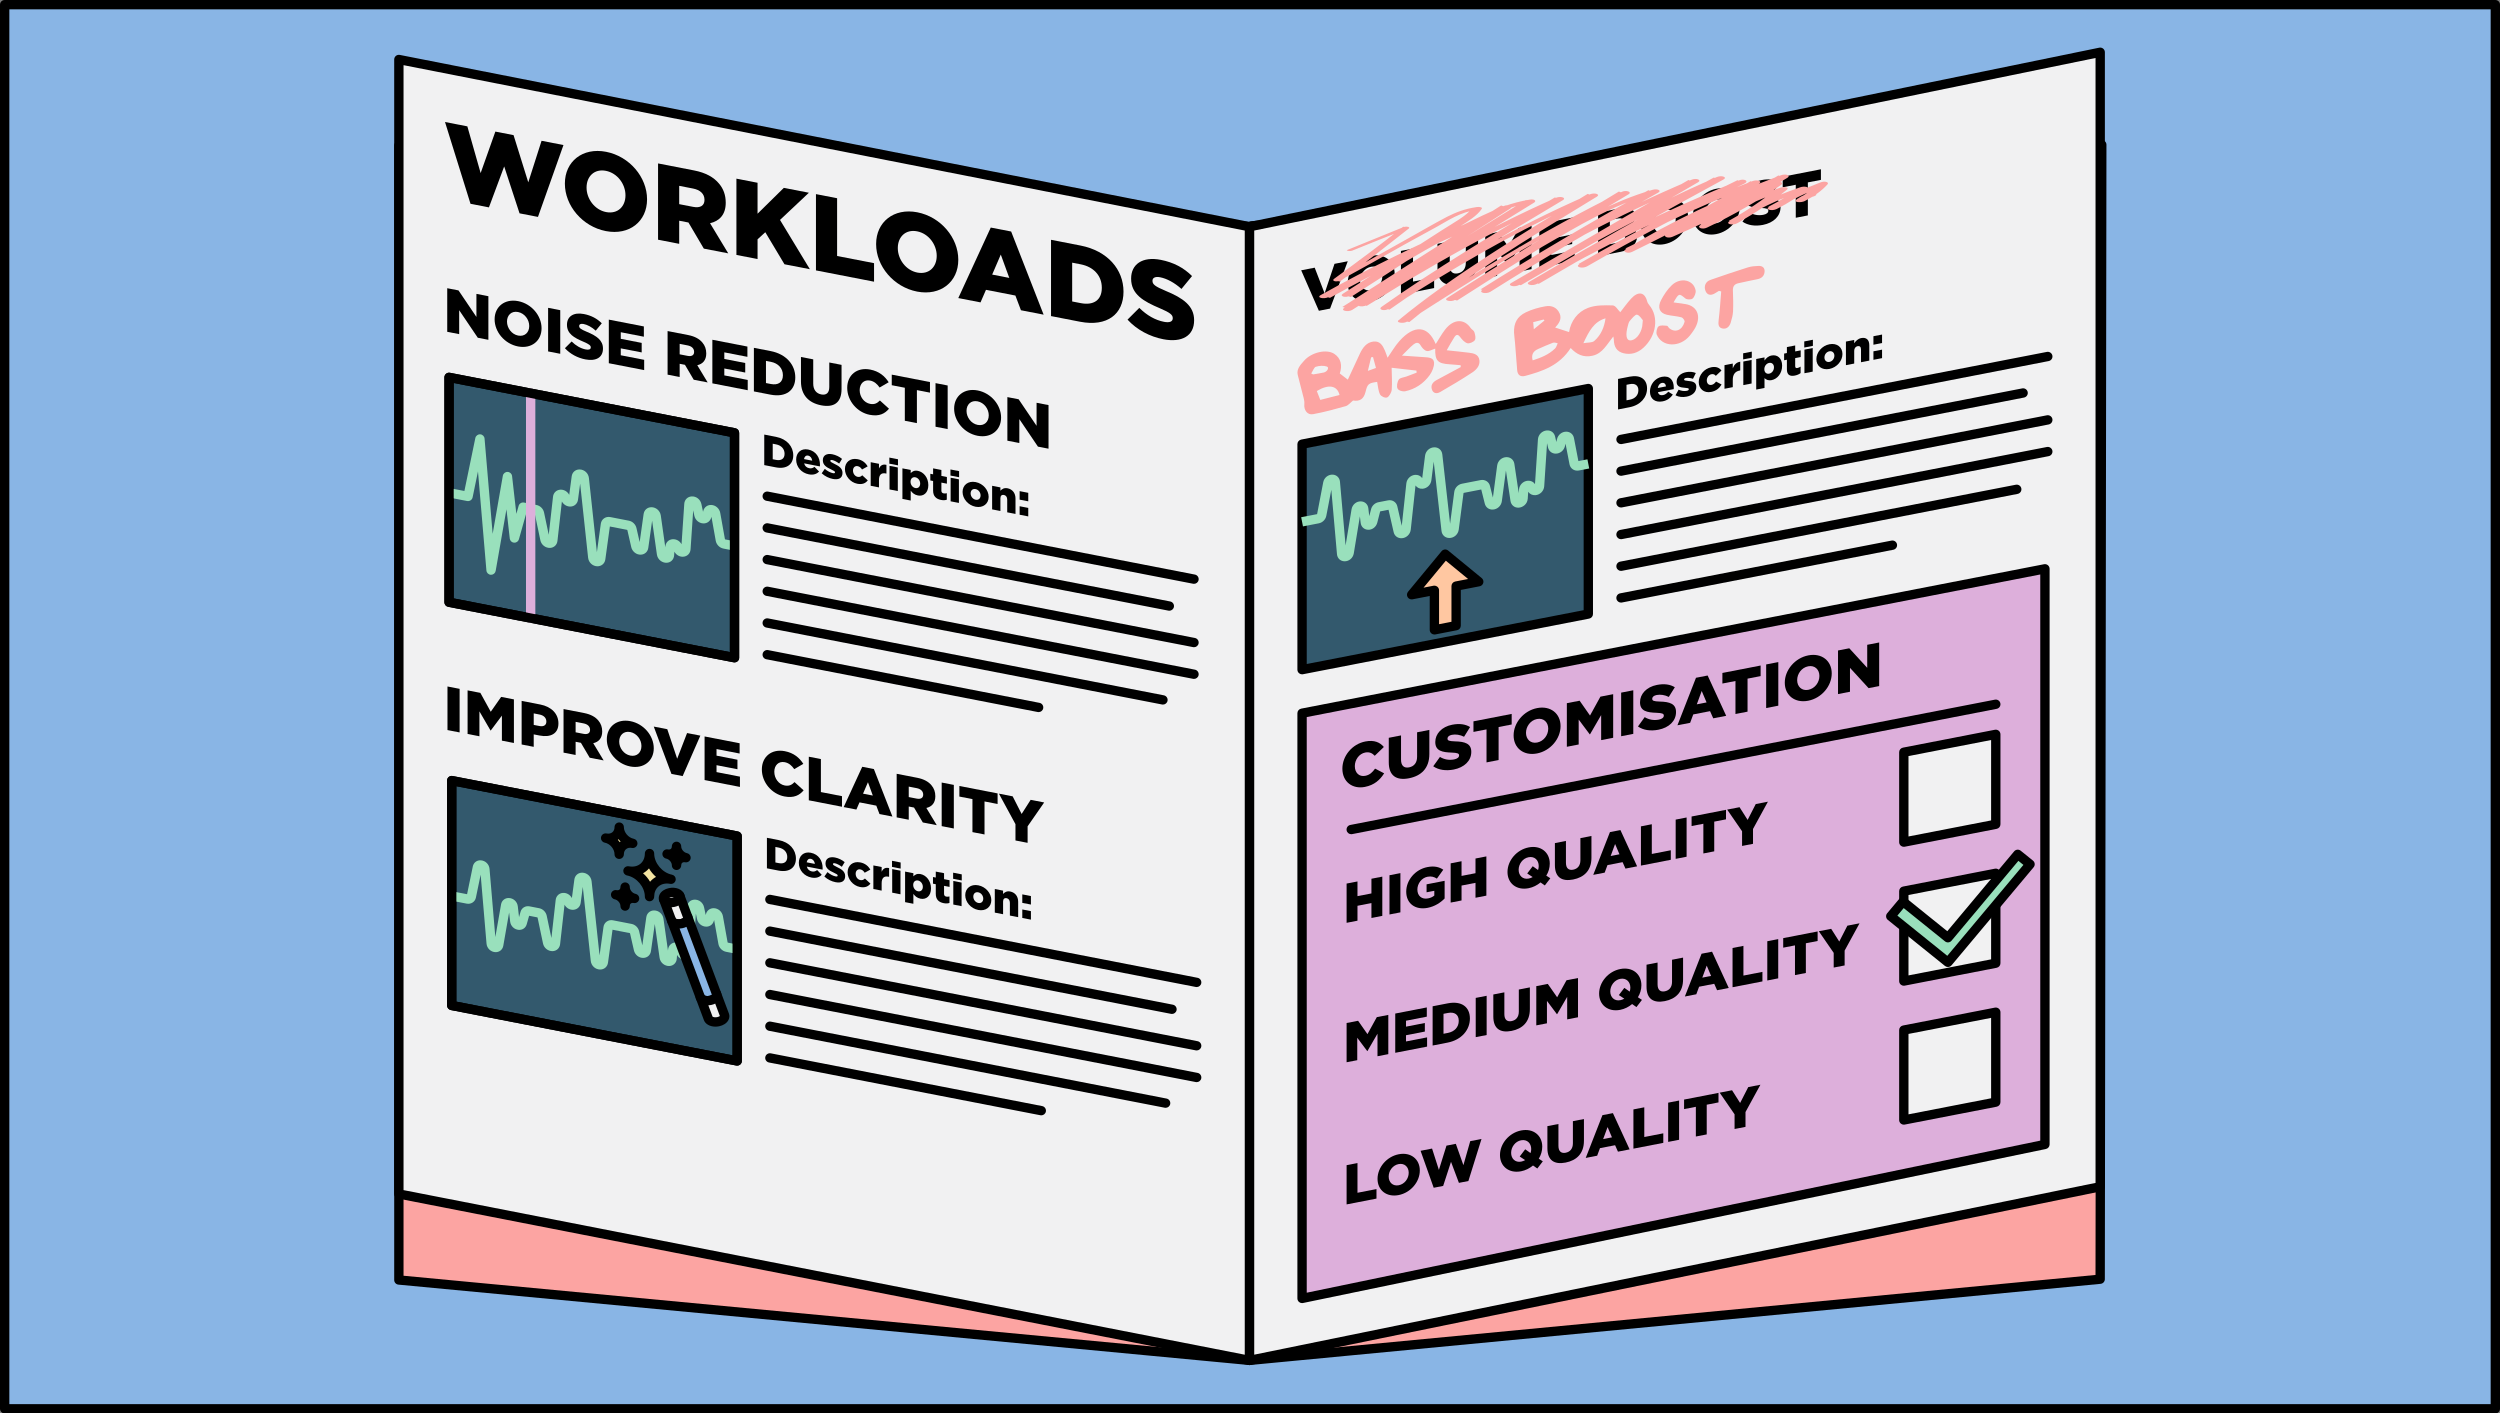 <?xml version="1.0" encoding="utf-8"?>
<!-- Generator: Adobe Illustrator 26.2.1, SVG Export Plug-In . SVG Version: 6.00 Build 0)  -->
<svg version="1.1" xmlns="http://www.w3.org/2000/svg" xmlns:xlink="http://www.w3.org/1999/xlink" x="0px" y="0px"
	 viewBox="0 0 803 454" enable-background="new 0 0 803 454" xml:space="preserve">
<rect x="0" y="0" width="803" height="454" fill="#808080" stroke="none"/>
<g id="Layer_4" display="none">
</g>
<g id="restaurant_walls">
</g>
<g id="restaurant_floor">
</g>
<g id="tables">
</g>
<g id="fence">
</g>
<g id="reception">
</g>
<g id="kitchen_floor_00000054956652455305707380000000205848265920542856_">
</g>
<g id="guides">
</g>
<g id="walls">
</g>
<g id="Layer_15" display="none">
</g>
<g id="kitchen">
</g>
<g id="people">
	<g>
		<rect x="1.5" y="1.5" fill="#89B5E5" width="800" height="451"/>
		<path d="M801.5,454H1.5c-0.828,0-1.5-0.672-1.5-1.5V1.5C0,0.671,0.672,0,1.5,0h800c0.828,0,1.5,0.672,1.5,1.5v451
			C803,453.328,802.328,454,801.5,454z M3,451h797V3H3V451z"/>
	</g>
	<g>
		<polygon fill="#FCA4A2" points="401.346,436.958 674.575,410.874 675.091,46.483 401.862,72.566 		"/>
		<path d="M401.346,438.458c-0.372,0-0.732-0.139-1.01-0.391c-0.312-0.285-0.491-0.688-0.49-1.111l0.517-364.392
			c0.001-0.772,0.589-1.418,1.357-1.491L674.949,44.99c0.424-0.048,0.84,0.101,1.152,0.384c0.312,0.285,0.491,0.688,0.49,1.111
			l-0.517,364.392c-0.001,0.772-0.589,1.418-1.357,1.491l-273.229,26.083C401.441,438.456,401.393,438.458,401.346,438.458z
			 M403.361,73.93l-0.513,361.377l270.229-25.797l0.513-361.377L403.361,73.93z"/>
	</g>
	<g>
		<polygon fill="#FCA4A2" points="128.117,411.133 401.346,436.958 401.346,72.824 128.117,46.741 		"/>
		<path d="M401.346,438.458c-0.047,0-0.094-0.002-0.142-0.007l-273.229-25.825c-0.77-0.072-1.358-0.72-1.358-1.493V46.741
			c0-0.423,0.179-0.825,0.491-1.11s0.729-0.425,1.151-0.383l273.229,26.084c0.77,0.073,1.357,0.72,1.357,1.493v364.133
			c0,0.423-0.178,0.825-0.49,1.109C402.078,438.32,401.718,438.458,401.346,438.458z M129.617,409.767l270.229,25.542V74.188
			L129.617,48.391V409.767z"/>
	</g>
	<g>
		<g>
			<polygon fill="#F1F1F2" points="401.346,436.958 128.117,383.5 128.117,19.108 401.346,72.824 			"/>
			<path d="M401.346,438.458c-0.096,0-0.192-0.009-0.288-0.028l-273.229-53.458c-0.704-0.138-1.212-0.754-1.212-1.472V19.108
				c0-0.448,0.201-0.873,0.547-1.158c0.347-0.284,0.807-0.396,1.242-0.313l273.229,53.717c0.704,0.138,1.211,0.755,1.211,1.472
				v364.133c0,0.448-0.2,0.873-0.547,1.158C402.029,438.338,401.691,438.458,401.346,438.458z M129.617,382.264l270.229,52.871
				V74.058L129.617,20.931V382.264z"/>
		</g>
	</g>
	<g>
		<g>
			<polygon fill="#F1F1F2" points="674.585,381.176 401.356,436.958 401.356,72.824 674.585,16.784 			"/>
			<path d="M401.357,438.458c-0.343,0-0.679-0.117-0.948-0.338c-0.35-0.285-0.552-0.712-0.552-1.162V72.825
				c0-0.712,0.501-1.326,1.198-1.47l273.229-56.041c0.442-0.092,0.899,0.022,1.25,0.308c0.349,0.284,0.552,0.711,0.552,1.162
				v364.392c0,0.713-0.502,1.327-1.2,1.47l-273.229,55.782C401.557,438.448,401.456,438.458,401.357,438.458z M402.857,74.048
				v361.072l270.229-55.17V18.623L402.857,74.048z M674.585,381.175h0.01H674.585z"/>
		</g>
	</g>
	<g>
		<path d="M142.936,39.19l7.176,1.396l4.27,15.007l4.727-13.328l5.846,1.137l4.727,15.165l4.27-13.347l7.035,1.367l-8.189,23.086
			l-5.918-1.15l-4.934-15.065l-4.9,13.153l-5.918-1.149L142.936,39.19z"/>
		<path d="M181.44,58.996v-0.068c0-7.037,5.67-11.64,13.232-10.17c7.561,1.47,13.16,8.193,13.16,15.229v0.07
			c0,7.035-5.67,11.639-13.232,10.169C187.039,72.756,181.44,66.033,181.44,58.996z M200.901,62.779v-0.069
			c0-3.536-2.555-7.112-6.301-7.841c-3.709-0.721-6.195,1.807-6.195,5.342v0.07c0,3.535,2.557,7.111,6.268,7.833
			C198.416,68.842,200.901,66.315,200.901,62.779z"/>
		<path d="M211.368,52.492l11.586,2.253c3.746,0.728,6.336,2.212,7.98,4.211c1.436,1.68,2.17,3.713,2.17,6.128v0.07
			c0,3.745-1.994,5.843-5.039,6.546l5.846,9.677l-7.842-1.523l-4.936-8.381l-0.07-0.014l-2.904-0.564v7.421l-6.791-1.32V52.492z
			 M222.639,66.445c2.311,0.449,3.641-0.412,3.641-2.197v-0.07c0-1.926-1.4-3.178-3.676-3.62l-4.445-0.864v5.881L222.639,66.445z"/>
		<path d="M236.536,57.384l6.789,1.32v9.941l8.438-8.302l8.051,1.564l-9.277,8.733l9.592,15.831l-8.156-1.585l-6.16-10.299
			l-2.486,2.281v6.336l-6.789-1.319V57.384z"/>
		<path d="M262.086,62.351l6.791,1.32v18.553l11.867,2.307v5.95l-18.658-3.627V62.351z"/>
		<path d="M281.411,78.428v-0.069c0-7.036,5.67-11.639,13.23-10.17c7.561,1.471,13.162,8.193,13.162,15.23v0.07
			c0,7.035-5.67,11.639-13.232,10.169C287.01,92.189,281.411,85.464,281.411,78.428z M300.871,82.211v-0.069
			c0-3.536-2.555-7.113-6.301-7.841c-3.709-0.722-6.195,1.806-6.195,5.341v0.07c0,3.535,2.555,7.112,6.266,7.834
			C298.387,88.274,300.871,85.748,300.871,82.211z"/>
		<path d="M318.233,73.09l6.547,1.272l10.432,26.705l-7.281-1.415l-1.787-4.723l-9.449-1.837l-1.752,4.035l-7.141-1.389
			L318.233,73.09z M324.184,89.263l-2.73-7.496l-2.766,6.428L324.184,89.263z"/>
		<path d="M337.59,77.027l9.451,1.838c8.75,1.701,13.826,7.729,13.826,14.799v0.07c0,7.07-5.145,11.321-13.967,9.606l-9.311-1.81
			V77.027z M347.147,97.368c4.061,0.789,6.754-0.928,6.754-4.883v-0.07c0-3.921-2.693-6.719-6.754-7.508l-2.766-0.538V96.83
			L347.147,97.368z"/>
		<path d="M362.162,102.667l3.781-3.781c2.414,2.396,5.111,3.935,7.945,4.485c1.82,0.354,2.801-0.086,2.801-1.136v-0.07
			c0-1.015-0.805-1.731-4.131-3.147c-5.215-2.204-9.24-4.457-9.24-9.497v-0.07c0-4.55,3.605-7.141,9.484-5.997
			c4.166,0.81,7.422,2.562,10.082,5.215l-3.395,4.135c-2.24-2.01-4.691-3.326-6.861-3.748c-1.645-0.32-2.449,0.224-2.449,1.099v0.07
			c0,1.12,0.838,1.774,4.234,3.203c5.635,2.321,9.137,4.822,9.137,9.407v0.07c0,5.005-3.957,7.211-9.906,6.055
			C369.303,108.115,365.172,105.947,362.162,102.667z"/>
	</g>
	<g>
		<path d="M417.942,86.822l4.34-0.844l3.18,8.244l3.18-9.48l4.26-0.828l-5.68,15.207l-3.6,0.699L417.942,86.822z"/>
		<path d="M432.883,90.959v-0.04c0-4.021,3.238-7.911,7.559-8.751c4.318-0.839,7.518,1.76,7.518,5.78v0.04
			c0,4.021-3.24,7.912-7.559,8.751C436.082,97.579,432.883,94.98,432.883,90.959z M444,88.797v-0.04c0-2.02-1.459-3.496-3.6-3.081
			c-2.119,0.412-3.539,2.409-3.539,4.429v0.04c0,2.021,1.459,3.497,3.58,3.085C442.58,92.815,444,90.818,444,88.797z"/>
		<path d="M449.983,80.593l3.879-0.754v10.603l6.779-1.317v3.4l-10.658,2.071V80.593z"/>
		<path d="M461.723,86.172v-7.861l3.939-0.766v7.781c0,2.021,1.02,2.783,2.578,2.48c1.561-0.304,2.58-1.423,2.58-3.383v-7.882
			l3.939-0.766v7.762c0,4.521-2.58,7.003-6.559,7.776C464.221,92.088,461.723,90.553,461.723,86.172z"/>
		<path d="M477.063,75.33l4.1-0.797l3.34,4.771l3.338-6.069l4.1-0.797v14.003l-3.859,0.75v-8.042l-3.578,6.177l-0.08,0.016
			l-3.559-4.749v8.002l-3.801,0.738V75.33z"/>
		<path d="M494.422,71.955l11.258-2.188v3.301l-7.418,1.441v2.121l6.719-1.307v3.061l-6.719,1.307v2.221l7.518-1.462v3.301
			l-11.357,2.208V71.955z"/>
		<path d="M513.303,68.285l7.178-1.395c1.76-0.342,3-0.143,3.82,0.518c0.559,0.451,0.9,1.125,0.9,2.085v0.04
			c0,1.62-0.92,2.76-2.16,3.541c1.699,0.229,2.779,0.98,2.779,2.881v0.04c0,2.4-1.959,4.241-5.299,4.891l-7.219,1.403V68.285z
			 M519.522,72.658c1.18-0.229,1.84-0.758,1.84-1.578v-0.039c0-0.762-0.6-1.084-1.76-0.858l-2.52,0.489v2.46L519.522,72.658z
			 M520.082,77.849c1.178-0.229,1.859-0.821,1.859-1.642v-0.04c0-0.76-0.6-1.143-1.9-0.891l-2.959,0.575v2.58L520.082,77.849z"/>
		<path d="M527.123,72.64V72.6c0-4.021,3.238-7.911,7.559-8.751c4.318-0.84,7.518,1.76,7.518,5.78v0.04
			c0,4.021-3.24,7.912-7.559,8.751C530.323,79.26,527.123,76.662,527.123,72.64z M538.241,70.479v-0.04
			c0-2.02-1.459-3.497-3.6-3.081c-2.119,0.412-3.539,2.409-3.539,4.429v0.04c0,2.021,1.459,3.497,3.58,3.085
			C536.821,74.496,538.241,72.5,538.241,70.479z"/>
		<path d="M543.743,69.41v-0.04c0-4.021,3.238-7.911,7.559-8.751c4.318-0.84,7.52,1.76,7.52,5.779v0.041
			c0,4.021-3.24,7.912-7.561,8.751C546.942,76.03,543.743,73.431,543.743,69.41z M554.86,67.249v-0.04c0-2.02-1.459-3.497-3.6-3.081
			c-2.119,0.412-3.539,2.409-3.539,4.429v0.039c0,2.021,1.459,3.498,3.58,3.086C553.44,71.265,554.86,69.269,554.86,67.249z"/>
		<path d="M559.684,71.193l2.16-3.001c1.379,0.832,2.918,1.113,4.539,0.798c1.039-0.201,1.598-0.671,1.598-1.271v-0.04
			c0-0.58-0.459-0.811-2.359-0.883c-2.979-0.1-5.279-0.494-5.279-3.373v-0.041c0-2.6,2.061-4.882,5.42-5.534
			c2.379-0.463,4.238-0.184,5.758,0.741l-1.939,3.117c-1.279-0.651-2.678-0.859-3.918-0.619c-0.939,0.184-1.4,0.673-1.4,1.173v0.04
			c0,0.64,0.48,0.827,2.42,0.891c3.219,0.074,5.219,0.726,5.219,3.346v0.04c0,2.861-2.26,5.001-5.658,5.661
			C563.762,72.72,561.403,72.398,559.684,71.193z"/>
		<path d="M576.801,59.342l-4.197,0.816v-3.4l12.275-2.386v3.4l-4.197,0.815v10.603l-3.881,0.754V59.342z"/>
	</g>
	<g>
		<path d="M143.731,220.497l3.898,0.758v14.002l-3.898-0.758V220.497z"/>
		<path d="M150.19,221.751l4.1,0.797l3.34,6.07l3.338-4.772l4.1,0.797v14.004l-3.859-0.75v-8.043l-3.578,4.786l-0.08-0.016
			l-3.561-6.134v8.002l-3.799-0.738V221.751z"/>
		<path d="M167.551,225.126l5.998,1.166c3.539,0.688,5.818,2.951,5.818,6.052v0.04c0,3.301-2.539,4.548-6.018,3.871l-1.92-0.373
			v4.001l-3.879-0.754V225.126z M173.27,233.199c1.379,0.269,2.219-0.288,2.219-1.389v-0.04c0-1.2-0.84-2.003-2.24-2.275
			l-1.818-0.354v3.7L173.27,233.199z"/>
		<path d="M181.01,227.743l6.619,1.286c2.139,0.416,3.617,1.265,4.559,2.407c0.82,0.959,1.24,2.121,1.24,3.502v0.039
			c0,2.141-1.141,3.34-2.881,3.741l3.34,5.53l-4.479-0.871l-2.82-4.789l-0.041-0.008l-1.658-0.322v4.241l-3.879-0.754V227.743z
			 M187.448,235.715c1.32,0.257,2.08-0.236,2.08-1.257v-0.039c0-1.101-0.799-1.816-2.1-2.069l-2.539-0.493v3.361L187.448,235.715z"
			/>
		<path d="M194.911,237.486v-0.04c0-4.021,3.238-6.652,7.559-5.812c4.318,0.84,7.518,4.683,7.518,8.703v0.04
			c0,4.021-3.24,6.652-7.559,5.812C198.11,245.35,194.911,241.507,194.911,237.486z M206.028,239.647v-0.041
			c0-2.02-1.459-4.063-3.6-4.479c-2.119-0.412-3.539,1.033-3.539,3.053v0.04c0,2.021,1.459,4.064,3.58,4.477
			C204.608,243.112,206.028,241.667,206.028,239.647z"/>
		<path d="M209.991,233.376l4.34,0.844l3.178,9.48l3.18-8.244l4.26,0.828l-5.68,12.998l-3.6-0.699L209.991,233.376z"/>
		<path d="M226.311,236.548l11.258,2.188v3.301l-7.42-1.442v2.12l6.719,1.306v3.061l-6.719-1.306v2.221l7.52,1.461v3.301
			l-11.357-2.207V236.548z"/>
		<path d="M244.709,247.166v-0.04c0-4.08,3.141-6.671,7.379-5.847c2.859,0.556,4.699,2.113,5.939,4.075l-2.92,1.693
			c-0.801-1.156-1.719-1.975-3.061-2.235c-1.959-0.381-3.338,1.011-3.338,3.051v0.04c0,2.101,1.379,4.01,3.338,4.391
			c1.461,0.283,2.32-0.229,3.16-1.086l2.92,2.647c-1.32,1.563-3.1,2.559-6.199,1.956
			C247.928,255.034,244.709,251.347,244.709,247.166z"/>
		<path d="M259.789,243.056l3.881,0.754v10.603l6.777,1.317v3.4l-10.658-2.071V243.056z"/>
		<path d="M276.948,246.292l3.74,0.727l5.959,15.262l-4.16-0.809l-1.02-2.699l-5.398-1.05l-1,2.307l-4.08-0.793L276.948,246.292z
			 M280.348,255.534l-1.561-4.284l-1.58,3.674L280.348,255.534z"/>
		<path d="M288.01,248.542l6.619,1.286c2.139,0.416,3.619,1.265,4.559,2.407c0.82,0.959,1.24,2.121,1.24,3.502v0.039
			c0,2.141-1.141,3.34-2.881,3.741l3.34,5.53l-4.479-0.871l-2.82-4.789l-0.039-0.008l-1.66-0.322v4.241l-3.879-0.754V248.542z
			 M294.45,256.514c1.318,0.257,2.078-0.236,2.078-1.257v-0.039c0-1.101-0.799-1.816-2.1-2.069l-2.539-0.493v3.361L294.45,256.514z"
			/>
		<path d="M302.469,251.352l3.898,0.758v14.003l-3.898-0.758V251.352z"/>
		<path d="M312.35,256.672l-4.199-0.815v-3.4l12.277,2.386v3.4l-4.199-0.815v10.603l-3.879-0.754V256.672z"/>
		<path d="M326.168,264.72l-5.318-9.796l4.418,0.859l2.881,5.66l2.898-4.537l4.34,0.844l-5.32,7.668v5.301l-3.898-0.758V264.72z"/>
	</g>
	<g>
		<g>
			<path d="M143.651,92.576l3.619,0.703l5.758,8.521v-7.401l3.84,0.746v14.004l-3.4-0.661l-5.979-8.844v7.682l-3.838-0.747V92.576z"
				/>
			<path d="M158.871,102.575v-0.04c0-4.021,3.238-6.651,7.557-5.812c4.32,0.84,7.52,4.683,7.52,8.703v0.04
				c0,4.021-3.24,6.652-7.559,5.813C162.071,110.439,158.871,106.596,158.871,102.575z M169.989,104.736v-0.04
				c0-2.02-1.459-4.063-3.6-4.479c-2.119-0.412-3.539,1.032-3.539,3.052v0.04c0,2.021,1.459,4.065,3.578,4.477
				C168.569,108.201,169.989,106.756,169.989,104.736z"/>
			<path d="M176.051,98.874l3.898,0.758v14.003l-3.898-0.758V98.874z"/>
			<path d="M181.45,111.845l2.16-2.16c1.379,1.368,2.92,2.248,4.539,2.562c1.039,0.202,1.6-0.05,1.6-0.649v-0.04
				c0-0.58-0.459-0.989-2.359-1.799c-2.98-1.26-5.279-2.547-5.279-5.427v-0.04c0-2.601,2.061-4.081,5.42-3.428
				c2.379,0.462,4.238,1.464,5.758,2.979l-1.939,2.364c-1.279-1.149-2.68-1.902-3.918-2.143c-0.941-0.184-1.4,0.128-1.4,0.628v0.04
				c0,0.64,0.479,1.014,2.42,1.831c3.219,1.325,5.219,2.755,5.219,5.374v0.041c0,2.861-2.26,4.122-5.66,3.461
				C185.53,114.959,183.17,113.72,181.45,111.845z"/>
			<path d="M195.549,102.664l11.258,2.188v3.301l-7.418-1.442v2.12l6.719,1.306v3.061l-6.719-1.306v2.221l7.518,1.462v3.301
				l-11.357-2.208V102.664z"/>
			<path d="M214.43,106.334l6.619,1.287c2.139,0.416,3.619,1.264,4.559,2.406c0.82,0.959,1.24,2.121,1.24,3.502v0.04
				c0,2.14-1.141,3.339-2.881,3.741l3.34,5.529l-4.479-0.87l-2.82-4.79l-0.039-0.008l-1.66-0.322v4.241l-3.879-0.754V106.334z
				 M220.87,114.307c1.318,0.257,2.078-0.237,2.078-1.257v-0.039c0-1.102-0.799-1.816-2.1-2.069l-2.539-0.494v3.361L220.87,114.307z
				"/>
			<path d="M228.809,109.128l11.258,2.188v3.301l-7.418-1.442v2.12l6.719,1.307v3.061l-6.719-1.307v2.221l7.518,1.462v3.301
				l-11.357-2.208V109.128z"/>
			<path d="M242.149,111.722l5.4,1.049c4.998,0.972,7.898,4.416,7.898,8.457v0.039c0,4.041-2.939,6.471-7.979,5.491l-5.32-1.034
				V111.722z M247.608,123.345c2.32,0.451,3.859-0.53,3.859-2.791v-0.04c0-2.24-1.539-3.84-3.859-4.291l-1.578-0.307v7.122
				L247.608,123.345z"/>
			<path d="M257.27,122.522v-7.861l3.939,0.766v7.781c0,2.021,1.02,3.18,2.578,3.483c1.561,0.303,2.58-0.42,2.58-2.38v-7.882
				l3.939,0.766v7.762c0,4.521-2.58,6-6.559,5.227C259.768,129.41,257.27,126.903,257.27,122.522z"/>
			<path d="M272.129,124.59v-0.04c0-4.08,3.141-6.671,7.379-5.847c2.859,0.556,4.699,2.113,5.939,4.075l-2.92,1.693
				c-0.799-1.156-1.719-1.975-3.059-2.235c-1.961-0.381-3.34,1.011-3.34,3.051v0.04c0,2.101,1.379,4.01,3.34,4.391
				c1.459,0.283,2.318-0.229,3.158-1.086l2.92,2.646c-1.318,1.564-3.1,2.56-6.199,1.957
				C275.35,132.459,272.129,128.772,272.129,124.59z"/>
			<path d="M290.629,124.545l-4.199-0.816v-3.4l12.277,2.387v3.4l-4.199-0.816v10.603l-3.879-0.754V124.545z"/>
			<path d="M300.491,123.062l3.898,0.758v14.003l-3.898-0.758V123.062z"/>
			<path d="M306.469,131.265v-0.04c0-4.021,3.24-6.651,7.559-5.812c4.32,0.839,7.52,4.682,7.52,8.702v0.04
				c0,4.021-3.24,6.652-7.559,5.813C309.668,139.129,306.469,135.287,306.469,131.265z M317.586,133.426v-0.04
				c0-2.02-1.459-4.063-3.598-4.479c-2.119-0.412-3.539,1.032-3.539,3.052v0.04c0,2.021,1.459,4.065,3.578,4.478
				C316.168,136.892,317.586,135.447,317.586,133.426z"/>
			<path d="M323.569,127.548l3.619,0.703l5.76,8.521v-7.402l3.838,0.746v14.004l-3.398-0.661l-5.979-8.844v7.682l-3.84-0.746
				V127.548z"/>
		</g>
		<g>
			<path d="M245.48,139.584l3.78,0.734c3.502,0.681,5.532,3.094,5.532,5.922v0.029c0,2.828-2.059,4.529-5.588,3.844l-3.725-0.724
				V139.584z M249.302,147.723c1.625,0.315,2.704-0.371,2.704-1.954v-0.028c0-1.568-1.079-2.688-2.704-3.004l-1.105-0.216v4.986
				L249.302,147.723z"/>
			<path d="M255.727,147.626v-0.027c0-2.213,1.583-3.656,3.823-3.221c2.619,0.509,3.823,2.661,3.823,4.889
				c0,0.168,0,0.364-0.014,0.544l-5.07-0.985c0.21,0.866,0.813,1.404,1.639,1.564c0.631,0.123,1.135-0.018,1.682-0.443l1.47,1.505
				c-0.729,0.782-1.779,1.194-3.292,0.9C257.408,151.889,255.727,149.98,255.727,147.626z M260.881,147.97
				c-0.099-0.859-0.589-1.487-1.316-1.629c-0.701-0.136-1.178,0.317-1.317,1.117L260.881,147.97z"/>
			<path d="M263.931,152.023l0.994-1.418c0.868,0.743,1.821,1.223,2.605,1.375c0.462,0.09,0.672-0.009,0.672-0.275v-0.027
				c0-0.294-0.42-0.503-1.218-0.882c-1.499-0.684-2.689-1.419-2.689-2.946v-0.027c0-1.611,1.288-2.258,3.039-1.917
				c1.106,0.215,2.255,0.761,3.123,1.489l-0.911,1.504c-0.784-0.586-1.638-1.019-2.24-1.136c-0.406-0.079-0.616,0.034-0.616,0.245
				v0.027c0,0.295,0.435,0.519,1.233,0.912c1.498,0.711,2.688,1.461,2.688,2.932v0.028c0,1.667-1.246,2.293-3.096,1.934
				C266.243,153.593,264.982,152.984,263.931,152.023z"/>
			<path d="M271.393,150.672v-0.028c0-2.143,1.666-3.627,4.061-3.161c1.555,0.302,2.592,1.177,3.235,2.324l-1.806,0.993
				c-0.364-0.575-0.771-0.948-1.415-1.073c-0.854-0.166-1.485,0.468-1.485,1.393v0.027c0,0.98,0.617,1.843,1.513,2.017
				c0.631,0.123,1.037-0.092,1.458-0.501l1.777,1.635c-0.699,0.9-1.708,1.404-3.375,1.081
				C273.074,154.934,271.393,152.815,271.393,150.672z"/>
			<path d="M279.667,148.457l2.661,0.517v1.526c0.434-0.951,1.134-1.487,2.395-1.187v2.802l-0.225-0.044
				c-1.387-0.27-2.17,0.376-2.17,2.127v2.354l-2.661-0.517V148.457z"/>
			<path d="M285.66,146.973l2.773,0.539v1.961l-2.773-0.539V146.973z M285.716,149.632l2.66,0.517v7.578l-2.66-0.517V149.632z"/>
			<path d="M289.859,150.437l2.661,0.518v1.009c0.518-0.53,1.162-0.951,2.297-0.73c1.807,0.351,3.361,2.152,3.361,4.575v0.028
				c0,2.465-1.555,3.661-3.348,3.313c-1.148-0.224-1.82-0.873-2.311-1.542v3.166l-2.661-0.518V150.437z M295.559,155.341v-0.027
				c0-0.995-0.687-1.843-1.555-2.012c-0.854-0.166-1.541,0.415-1.541,1.41v0.027c0,1.009,0.687,1.855,1.541,2.021
				C294.872,156.93,295.559,156.364,295.559,155.341z"/>
			<path d="M299.714,157.578v-3.081l-0.896-0.175v-2.143l0.896,0.174v-1.919l2.661,0.518v1.919l1.766,0.343v2.144l-1.766-0.343
				v2.563c0,0.532,0.238,0.802,0.729,0.897c0.351,0.067,0.687,0.035,1.009-0.056v2.086c-0.477,0.174-1.107,0.22-1.85,0.075
				C300.667,160.271,299.714,159.385,299.714,157.578z"/>
			<path d="M305.287,150.789l2.772,0.539v1.961l-2.772-0.539V150.789z M305.343,153.447l2.66,0.518v7.578l-2.66-0.518V153.447z"/>
			<path d="M309.179,158.017v-0.028c0-2.157,1.764-3.621,4.2-3.147c2.424,0.471,4.174,2.591,4.174,4.748v0.027
				c0,2.157-1.765,3.621-4.201,3.146C310.929,162.292,309.179,160.174,309.179,158.017z M314.962,159.141v-0.028
				c0-0.924-0.672-1.84-1.61-2.021c-0.966-0.188-1.583,0.463-1.583,1.373v0.027c0,0.926,0.673,1.84,1.61,2.022
				C314.347,160.703,314.962,160.051,314.962,159.141z"/>
			<path d="M318.67,156.038l2.661,0.518v1.064c0.49-0.535,1.19-1.001,2.27-0.792c1.61,0.313,2.576,1.565,2.576,3.288v4.959
				l-2.661-0.517v-4.105c0-0.826-0.434-1.358-1.063-1.48c-0.645-0.125-1.121,0.23-1.121,1.057v4.104l-2.661-0.518V156.038z"/>
			<path d="M327.504,157.754l2.773,0.539v2.731l-2.773-0.539V157.754z M327.504,162.601l2.773,0.539v2.731l-2.773-0.539V162.601z"/>
		</g>
		<g>
			<g>
				<polygon fill="#33596D" points="235.929,211.266 144.234,193.442 144.234,121.206 235.929,139.029 				"/>
				<path d="M235.929,212.765c-0.096,0-0.191-0.009-0.286-0.027l-91.694-17.823c-0.705-0.138-1.214-0.755-1.214-1.473v-72.236
					c0-0.448,0.2-0.872,0.546-1.157c0.347-0.285,0.807-0.4,1.24-0.315l91.694,17.824c0.705,0.138,1.214,0.755,1.214,1.473v72.235
					c0,0.448-0.2,0.872-0.546,1.157C236.613,212.646,236.274,212.765,235.929,212.765z M145.735,192.206l88.694,17.24v-69.18
					l-88.694-17.241V192.206z"/>
			</g>
			<path fill="#99E0BC" d="M157.729,184.621c-0.022,0-0.045,0-0.067-0.002c-0.753-0.033-1.364-0.62-1.428-1.371l-2.707-31.831
				l-1.724,8.345c-0.165,0.805-0.959,1.318-1.755,1.169l-6.1-1.186l0.572-2.945l4.645,0.903l3.512-17.008
				c0.151-0.73,0.831-1.229,1.558-1.193c0.744,0.044,1.343,0.628,1.405,1.37l2.604,30.604l3.266-18.661
				c0.129-0.735,0.82-1.279,1.522-1.24c0.746,0.022,1.361,0.589,1.445,1.33l1.379,12.157l0.726-2.573
				c0.211-0.751,0.958-1.217,1.729-1.065l4.002,0.778c1.204,0.235,2.184,1.208,2.439,2.42l1.501,7.149l1.376-12.238
				c0.138-1.23,1.049-2.132,2.267-2.243c1.217-0.109,2.366,0.563,2.937,1.653l0.794-5.954c0.174-1.301,1.198-2.201,2.497-2.201
				c0.013,0,0.024,0,0.036,0c1.544,0.021,2.834,1.207,3.001,2.762l2.56,23.812l1.259-9.142c0.098-0.705,0.462-1.314,1.024-1.717
				c0.576-0.412,1.293-0.563,2.026-0.417l5.974,1.16c1.183,0.231,2.158,1.185,2.428,2.372l1.028,4.498l1.269-9.019
				c0.181-1.284,1.207-2.181,2.495-2.182c0.001,0,0.001,0,0.002,0c1.508,0,2.807,1.146,3.022,2.665l1.448,10.253l0.02-0.271
				c0.091-1.32,1.062-2.294,2.363-2.367c1.204-0.057,2.277,0.587,2.83,1.612l0.876-12.986c0.089-1.305,1.047-2.278,2.329-2.369
				c1.517-0.107,2.857,0.954,3.178,2.461l0.524,2.479l0.076-0.303c0.299-1.179,1.332-1.937,2.543-1.898
				c1.427,0.051,2.648,1.127,2.904,2.56l1.505,8.415c0.008,0.029,0.056,0.081,0.086,0.093l3.285,0.638l-0.572,2.945l-3.296-0.641
				c-1.227-0.239-2.236-1.271-2.456-2.509l-1.381-7.721l-0.064,0.255c-0.289,1.142-1.269,1.899-2.446,1.899
				c-0.018,0-0.036,0-0.055-0.001c-1.4-0.027-2.632-1.066-2.929-2.469l-0.366-1.732l-0.845,12.522
				c-0.09,1.321-1.061,2.296-2.362,2.371c-1.168,0.095-2.28-0.587-2.834-1.614l-0.083,1.191c-0.093,1.348-1.087,2.323-2.418,2.37
				c-1.315,0.066-2.877-0.934-3.121-2.663l-1.532-10.847l-1.228,8.725c-0.175,1.249-1.133,2.125-2.384,2.178
				c-1.409,0.079-2.762-0.979-3.09-2.42l-1.247-5.453c-0.009-0.032-0.057-0.084-0.088-0.096l-5.534-1.075l-1.458,10.594
				c-0.181,1.309-1.238,2.178-2.539,2.189c-1.541-0.023-2.827-1.211-2.993-2.763l-2.557-23.779l-0.688,5.158
				c-0.161,1.213-1.08,2.093-2.288,2.19c-1.197,0.087-2.315-0.562-2.888-1.618l-1.423,12.656c-0.144,1.286-1.101,2.19-2.379,2.252
				c-1.474,0.048-2.806-0.993-3.115-2.471l-1.739-8.283c-0.008-0.029-0.057-0.084-0.088-0.096l-2.635-0.513l-2.425,8.598
				c-0.194,0.69-0.855,1.137-1.564,1.088c-0.715-0.058-1.288-0.613-1.369-1.326l-1.066-9.402l-3.464,19.791
				C159.079,184.099,158.454,184.621,157.729,184.621z M228.307,165.188L228.307,165.188L228.307,165.188z"/>
			<g>
				<path fill="#DDAFDB" d="M170.451,200.038c-0.828,0-1.5-0.672-1.5-1.5v-72.235c0-0.828,0.672-1.5,1.5-1.5s1.5,0.672,1.5,1.5
					v72.235C171.951,199.366,171.279,200.038,170.451,200.038z"/>
			</g>
			<path d="M235.929,212.765c-0.096,0-0.191-0.009-0.286-0.027l-91.694-17.823c-0.705-0.138-1.214-0.755-1.214-1.473v-72.236
				c0-0.448,0.2-0.872,0.546-1.157c0.347-0.285,0.807-0.4,1.24-0.315l91.694,17.824c0.705,0.138,1.214,0.755,1.214,1.473v72.235
				c0,0.448-0.2,0.872-0.546,1.157C236.613,212.646,236.274,212.765,235.929,212.765z M145.735,192.206l88.694,17.24v-69.18
				l-88.694-17.241V192.206z"/>
		</g>
		<g>
			<g>
				<line fill="#F1F1F2" x1="246.431" y1="159.379" x2="383.515" y2="186.026"/>
				<path d="M383.517,187.526c-0.096,0-0.191-0.009-0.288-0.027l-137.084-26.646c-0.813-0.158-1.345-0.945-1.187-1.759
					c0.159-0.813,0.951-1.34,1.759-1.187l137.084,26.646c0.813,0.158,1.345,0.945,1.187,1.759
					C384.848,187.029,384.22,187.526,383.517,187.526z"/>
			</g>
			<g>
				<line fill="#F1F1F2" x1="246.431" y1="169.56" x2="375.587" y2="194.666"/>
				<path d="M375.588,196.166c-0.096,0-0.191-0.009-0.288-0.027l-129.155-25.105c-0.813-0.158-1.345-0.945-1.187-1.759
					c0.159-0.813,0.951-1.34,1.759-1.187l129.155,25.105c0.813,0.158,1.345,0.945,1.187,1.759
					C376.919,195.668,376.291,196.166,375.588,196.166z"/>
			</g>
			<g>
				<line fill="#F1F1F2" x1="246.431" y1="179.742" x2="383.515" y2="206.388"/>
				<path d="M383.517,207.888c-0.096,0-0.191-0.009-0.288-0.027l-137.084-26.646c-0.813-0.158-1.345-0.945-1.187-1.759
					c0.159-0.813,0.951-1.341,1.759-1.187l137.084,26.646c0.813,0.158,1.345,0.945,1.187,1.759
					C384.848,207.391,384.22,207.888,383.517,207.888z"/>
			</g>
			<g>
				<line fill="#F1F1F2" x1="246.431" y1="189.923" x2="383.515" y2="216.569"/>
				<path d="M383.517,218.069c-0.096,0-0.191-0.009-0.288-0.027l-137.084-26.646c-0.813-0.158-1.345-0.945-1.187-1.759
					c0.159-0.813,0.951-1.34,1.759-1.187l137.084,26.646c0.813,0.158,1.345,0.945,1.187,1.759
					C384.848,217.572,384.22,218.069,383.517,218.069z"/>
			</g>
			<g>
				<line fill="#F1F1F2" x1="246.431" y1="200.104" x2="373.542" y2="224.812"/>
				<path d="M373.543,226.312c-0.096,0-0.191-0.009-0.288-0.027l-127.11-24.708c-0.813-0.158-1.345-0.945-1.187-1.759
					c0.159-0.814,0.951-1.341,1.759-1.187l127.11,24.708c0.813,0.158,1.345,0.945,1.187,1.759
					C374.874,225.815,374.246,226.312,373.543,226.312z"/>
			</g>
			<g>
				<line fill="#F1F1F2" x1="246.431" y1="210.285" x2="333.605" y2="227.23"/>
				<path d="M333.607,228.73c-0.096,0-0.191-0.009-0.288-0.027l-87.174-16.945c-0.813-0.158-1.345-0.945-1.187-1.759
					c0.159-0.814,0.951-1.341,1.759-1.187l87.174,16.945c0.813,0.158,1.345,0.945,1.187,1.759
					C334.938,228.233,334.31,228.73,333.607,228.73z"/>
			</g>
		</g>
	</g>
	<g>
		<path d="M246.336,269.101l3.78,0.734c3.502,0.681,5.532,3.094,5.532,5.922v0.029c0,2.828-2.059,4.529-5.588,3.844l-3.725-0.724
			V269.101z M250.159,277.241c1.625,0.315,2.704-0.371,2.704-1.954v-0.028c0-1.568-1.079-2.688-2.704-3.004l-1.105-0.216v4.986
			L250.159,277.241z"/>
		<path d="M256.583,277.144v-0.027c0-2.213,1.583-3.656,3.823-3.221c2.619,0.509,3.823,2.661,3.823,4.889
			c0,0.168,0,0.364-0.014,0.544l-5.07-0.985c0.21,0.866,0.813,1.404,1.639,1.564c0.631,0.123,1.135-0.018,1.682-0.443l1.47,1.505
			c-0.729,0.782-1.779,1.194-3.292,0.9C258.264,281.407,256.583,279.498,256.583,277.144z M261.738,277.488
			c-0.099-0.859-0.589-1.487-1.316-1.629c-0.701-0.136-1.178,0.317-1.317,1.117L261.738,277.488z"/>
		<path d="M264.787,281.541l0.994-1.418c0.868,0.743,1.821,1.223,2.605,1.375c0.462,0.09,0.672-0.009,0.672-0.275v-0.027
			c0-0.294-0.42-0.503-1.218-0.882c-1.499-0.684-2.689-1.419-2.689-2.946v-0.027c0-1.611,1.288-2.258,3.039-1.917
			c1.106,0.215,2.255,0.761,3.123,1.489l-0.911,1.504c-0.784-0.586-1.638-1.019-2.24-1.136c-0.406-0.079-0.616,0.034-0.616,0.245
			v0.027c0,0.295,0.435,0.519,1.233,0.912c1.498,0.711,2.688,1.461,2.688,2.932v0.028c0,1.667-1.246,2.293-3.096,1.934
			C267.099,283.111,265.838,282.501,264.787,281.541z"/>
		<path d="M272.249,280.19v-0.028c0-2.143,1.666-3.627,4.061-3.161c1.555,0.302,2.592,1.177,3.235,2.324l-1.806,0.993
			c-0.364-0.575-0.771-0.948-1.415-1.073c-0.854-0.166-1.485,0.468-1.485,1.393v0.027c0,0.98,0.617,1.843,1.513,2.017
			c0.631,0.123,1.037-0.092,1.458-0.501l1.777,1.635c-0.699,0.9-1.708,1.404-3.375,1.081
			C273.93,284.452,272.249,282.333,272.249,280.19z"/>
		<path d="M280.524,277.974l2.661,0.517v1.526c0.434-0.951,1.134-1.487,2.395-1.187v2.802l-0.225-0.044
			c-1.387-0.27-2.17,0.376-2.17,2.127v2.354l-2.661-0.517V277.974z"/>
		<path d="M286.516,276.491l2.773,0.539v1.961l-2.773-0.539V276.491z M286.573,279.15l2.66,0.517v7.578l-2.66-0.517V279.15z"/>
		<path d="M290.715,279.955l2.661,0.518v1.009c0.518-0.53,1.162-0.951,2.297-0.73c1.807,0.351,3.361,2.152,3.361,4.575v0.028
			c0,2.465-1.555,3.661-3.348,3.313c-1.148-0.224-1.82-0.873-2.311-1.542v3.166l-2.661-0.518V279.955z M296.415,284.859v-0.027
			c0-0.995-0.687-1.843-1.555-2.012c-0.854-0.166-1.541,0.415-1.541,1.41v0.027c0,1.009,0.687,1.855,1.541,2.021
			C295.729,286.448,296.415,285.881,296.415,284.859z"/>
		<path d="M300.571,287.095v-3.081l-0.896-0.175v-2.143l0.896,0.174v-1.919l2.661,0.518v1.919l1.766,0.343v2.144l-1.766-0.343v2.563
			c0,0.532,0.238,0.802,0.729,0.897c0.351,0.067,0.687,0.035,1.009-0.056v2.086c-0.477,0.174-1.107,0.22-1.85,0.075
			C301.524,289.789,300.571,288.903,300.571,287.095z"/>
		<path d="M306.144,280.306l2.772,0.539v1.961l-2.772-0.539V280.306z M306.2,282.964l2.66,0.518v7.578l-2.66-0.518V282.964z"/>
		<path d="M310.036,287.535v-0.028c0-2.157,1.764-3.621,4.2-3.147c2.424,0.471,4.174,2.591,4.174,4.748v0.027
			c0,2.157-1.765,3.621-4.201,3.146C311.786,291.81,310.036,289.692,310.036,287.535z M315.819,288.659v-0.028
			c0-0.924-0.672-1.84-1.61-2.021c-0.966-0.188-1.583,0.463-1.583,1.373v0.027c0,0.926,0.673,1.84,1.61,2.022
			C315.203,290.22,315.819,289.569,315.819,288.659z"/>
		<path d="M319.527,285.555l2.661,0.518v1.064c0.49-0.535,1.19-1.001,2.27-0.792c1.61,0.313,2.576,1.565,2.576,3.288v4.959
			l-2.661-0.517v-4.105c0-0.826-0.434-1.358-1.063-1.48c-0.645-0.125-1.121,0.23-1.121,1.057v4.104l-2.661-0.518V285.555z"/>
		<path d="M328.361,287.272l2.773,0.539v2.731l-2.773-0.539V287.272z M328.361,292.119l2.773,0.539v2.731l-2.773-0.539V292.119z"/>
	</g>
	<g>
		<g>
			<line fill="#F1F1F2" x1="247.288" y1="288.896" x2="384.371" y2="315.542"/>
			<path d="M384.373,317.042c-0.096,0-0.191-0.009-0.288-0.027l-137.084-26.646c-0.813-0.158-1.345-0.945-1.187-1.759
				c0.159-0.814,0.958-1.341,1.759-1.187l137.084,26.646c0.813,0.158,1.345,0.945,1.187,1.759
				C385.704,316.545,385.077,317.042,384.373,317.042z"/>
		</g>
		<g>
			<line fill="#F1F1F2" x1="247.288" y1="299.077" x2="376.443" y2="324.182"/>
			<path d="M376.445,325.682c-0.096,0-0.191-0.009-0.288-0.027L247.001,300.55c-0.813-0.158-1.345-0.945-1.187-1.759
				c0.159-0.814,0.958-1.342,1.759-1.187l129.155,25.104c0.813,0.158,1.345,0.945,1.187,1.759
				C377.776,325.185,377.148,325.682,376.445,325.682z"/>
		</g>
		<g>
			<line fill="#F1F1F2" x1="247.288" y1="309.258" x2="384.371" y2="335.905"/>
			<path d="M384.373,337.405c-0.096,0-0.191-0.009-0.288-0.027l-137.084-26.646c-0.813-0.158-1.345-0.945-1.187-1.759
				c0.159-0.813,0.958-1.341,1.759-1.187l137.084,26.646c0.813,0.158,1.345,0.945,1.187,1.759
				C385.704,336.908,385.077,337.405,384.373,337.405z"/>
		</g>
		<g>
			<line fill="#F1F1F2" x1="247.288" y1="319.439" x2="384.371" y2="346.086"/>
			<path d="M384.373,347.585c-0.096,0-0.191-0.009-0.288-0.027l-137.084-26.646c-0.813-0.158-1.345-0.945-1.187-1.759
				c0.159-0.813,0.958-1.341,1.759-1.187l137.084,26.646c0.813,0.158,1.345,0.945,1.187,1.759
				C385.704,347.088,385.077,347.585,384.373,347.585z"/>
		</g>
		<g>
			<line fill="#F1F1F2" x1="247.288" y1="329.621" x2="374.398" y2="354.328"/>
			<path d="M374.401,355.829c-0.096,0-0.191-0.009-0.288-0.027l-127.111-24.708c-0.813-0.158-1.345-0.945-1.187-1.759
				c0.159-0.814,0.958-1.342,1.759-1.187l127.111,24.708c0.813,0.158,1.345,0.945,1.187,1.759
				C375.732,355.332,375.104,355.829,374.401,355.829z"/>
		</g>
		<g>
			<line fill="#F1F1F2" x1="247.288" y1="339.802" x2="334.462" y2="356.747"/>
			<path d="M334.463,358.247c-0.096,0-0.191-0.009-0.288-0.027l-87.174-16.945c-0.813-0.158-1.345-0.945-1.187-1.759
				c0.159-0.814,0.958-1.341,1.759-1.187l87.174,16.945c0.813,0.158,1.345,0.945,1.187,1.759
				C335.794,357.75,335.166,358.247,334.463,358.247z"/>
		</g>
	</g>
	<g>
		<polygon fill="#33596D" points="236.786,340.782 145.091,322.959 145.091,250.723 236.786,268.546 		"/>
		<path d="M236.786,342.283c-0.096,0-0.191-0.009-0.286-0.027l-91.694-17.824c-0.705-0.138-1.214-0.755-1.214-1.473v-72.236
			c0-0.448,0.2-0.872,0.546-1.157s0.805-0.399,1.24-0.315l91.694,17.824c0.705,0.138,1.214,0.755,1.214,1.473v72.236
			c0,0.448-0.2,0.872-0.546,1.157C237.469,342.164,237.13,342.283,236.786,342.283z M146.591,321.722l88.694,17.241v-69.181
			l-88.694-17.241V321.722z"/>
	</g>
	<path fill="#99E0BC" d="M192.787,311.414c-0.014,0-0.027,0-0.042,0c-1.54-0.023-2.827-1.21-2.994-2.762l-2.556-23.782l-0.688,5.16
		c-0.163,1.214-1.083,2.094-2.29,2.19c-1.193,0.114-2.315-0.562-2.888-1.618l-1.423,12.656c-0.144,1.286-1.101,2.19-2.379,2.252
		c-1.475,0.049-2.806-0.992-3.115-2.471l-1.739-8.283c-0.009-0.031-0.057-0.084-0.088-0.096l-2.635-0.512l-0.773,2.74
		c-0.327,1.167-1.358,1.877-2.59,1.784c-1.422-0.115-2.57-1.234-2.731-2.662l-0.33-2.908l-1.87,10.688
		c-0.22,1.261-1.271,2.095-2.546,2.046c-1.493-0.065-2.715-1.246-2.842-2.745l-1.885-22.158l-1.528,7.401
		c-0.276,1.344-1.571,2.181-2.951,1.918l-5.099-0.991l0.572-2.945l4.645,0.903l1.841-8.916c0.256-1.232,1.303-2.062,2.575-1.966
		c1.47,0.088,2.673,1.268,2.799,2.744l1.863,21.91l1.838-10.504c0.218-1.243,1.244-2.082,2.511-2.047
		c1.47,0.044,2.703,1.192,2.87,2.669l0.394,3.469l0.484-1.716c0.357-1.266,1.578-1.991,2.907-1.74l3.066,0.596
		c1.206,0.236,2.186,1.209,2.438,2.422l1.501,7.147l1.376-12.238c0.139-1.231,1.051-2.132,2.269-2.242
		c1.218-0.104,2.366,0.565,2.936,1.652l0.793-5.954c0.174-1.301,1.198-2.201,2.497-2.201c0.013,0,0.023,0,0.036,0
		c1.543,0.02,2.834,1.206,3.002,2.761l2.559,23.814l1.26-9.142c0.097-0.703,0.459-1.313,1.022-1.717
		c0.577-0.412,1.294-0.564,2.027-0.418l5.974,1.16c1.182,0.23,2.156,1.183,2.428,2.37l1.029,4.502l1.268-9.021
		c0.181-1.284,1.207-2.182,2.496-2.182c0.001,0,0.001,0,0.001,0c1.509,0,2.808,1.146,3.022,2.666l1.448,10.252l0.02-0.271
		c0.091-1.319,1.062-2.293,2.363-2.367c1.177-0.066,2.277,0.588,2.83,1.611l0.877-12.985c0.088-1.304,1.046-2.278,2.328-2.369
		c1.539-0.093,2.859,0.954,3.178,2.462l0.524,2.479l0.076-0.303c0.3-1.179,1.319-1.928,2.544-1.898
		c1.427,0.051,2.648,1.127,2.904,2.56l1.504,8.415c0.008,0.028,0.056,0.081,0.087,0.093l3.284,0.638l-0.572,2.945l-3.296-0.641
		c-1.225-0.239-2.234-1.27-2.456-2.507l-1.38-7.725l-0.065,0.257c-0.289,1.142-1.269,1.899-2.446,1.899
		c-0.018,0-0.036,0-0.055-0.001c-1.4-0.027-2.632-1.066-2.929-2.469l-0.365-1.729l-0.846,12.52c-0.09,1.32-1.062,2.296-2.362,2.371
		c-1.17,0.058-2.281-0.588-2.834-1.616l-0.083,1.193c-0.093,1.348-1.087,2.322-2.418,2.37c-1.348,0.052-2.877-0.936-3.121-2.664
		l-1.532-10.846l-1.227,8.724c-0.176,1.25-1.135,2.125-2.386,2.178c-1.448,0.075-2.761-0.979-3.089-2.419l-1.246-5.454
		c-0.008-0.03-0.058-0.084-0.088-0.096l-5.534-1.075l-1.459,10.594C195.104,310.518,194.08,311.414,192.787,311.414z"/>
	<g>
		<g>
			<g>
				<path fill="#F1F1F2" d="M218.358,287.737c0.32,0.853-0.59,1.793-2.025,2.094c-1.441,0.302-2.865-0.149-3.185-1.002
					c-0.322-0.859,0.582-1.798,2.023-2.1C216.606,286.428,218.036,286.878,218.358,287.737z"/>
				<path d="M215.433,291.426c-1.726,0-3.212-0.792-3.69-2.071c-0.263-0.704-0.2-1.469,0.177-2.153
					c0.522-0.95,1.595-1.657,2.942-1.94c2.207-0.464,4.313,0.377,4.901,1.95c0.262,0.7,0.199,1.461-0.176,2.144
					c-0.523,0.953-1.598,1.662-2.947,1.944C216.232,291.385,215.827,291.426,215.433,291.426z M214.933,288.375
					c0.274,0.059,0.653,0.08,1.092-0.011c0.226-0.048,0.404-0.111,0.544-0.178c-0.275-0.059-0.655-0.08-1.091,0.011
					C215.251,288.245,215.073,288.309,214.933,288.375z M216.954,288.264h0.01H216.954z"/>
			</g>
			<g>
				<path fill="#F1F1F2" d="M218.358,287.737l2.562,6.838c0.32,0.853-0.59,1.793-2.025,2.094c-1.441,0.302-2.865-0.149-3.185-1.002
					l-2.562-6.838c0.32,0.853,1.744,1.304,3.185,1.002C217.768,289.53,218.678,288.59,218.358,287.737z"/>
				<path d="M217.995,298.264c-1.726,0-3.212-0.792-3.69-2.071l-2.56-6.833c-0.001-0.002-0.001-0.003-0.002-0.005
					c-0.29-0.775,0.104-1.64,0.879-1.931c0.749-0.278,1.578,0.076,1.897,0.797c0.165,0.119,0.748,0.3,1.506,0.143
					c0.461-0.097,0.73-0.266,0.854-0.372c-0.121-0.696,0.266-1.402,0.952-1.659c0.775-0.293,1.641,0.103,1.931,0.877
					c0,0.001,0,0.001,0,0.001l2.562,6.839c0.263,0.698,0.201,1.46-0.175,2.144c-0.523,0.953-1.598,1.662-2.947,1.944
					C218.793,298.223,218.388,298.264,217.995,298.264z M217.084,295.062c0.17,0.119,0.752,0.296,1.502,0.14
					c0.437-0.092,0.7-0.247,0.833-0.354l-1.492-3.985c-0.389,0.191-0.821,0.339-1.287,0.437c-0.31,0.065-0.618,0.104-0.92,0.12
					L217.084,295.062z M219.515,295.103h0.01H219.515z"/>
			</g>
			<g>
				<path fill="#89B5E5" d="M220.92,294.575l9.237,24.658c0.32,0.853-0.59,1.793-2.025,2.094c-1.441,0.302-2.865-0.149-3.185-1.002
					l-9.237-24.658c0.32,0.853,1.744,1.304,3.185,1.002C220.33,296.368,221.239,295.428,220.92,294.575z"/>
				<path d="M227.232,322.922c-1.726,0-3.212-0.792-3.69-2.071l-9.235-24.653c-0.001-0.002-0.001-0.003-0.002-0.005
					c-0.29-0.775,0.104-1.64,0.879-1.93c0.75-0.281,1.579,0.075,1.897,0.796c0.165,0.119,0.749,0.299,1.506,0.143
					c0.461-0.097,0.729-0.265,0.854-0.371c-0.12-0.696,0.266-1.402,0.951-1.659c0.775-0.293,1.64,0.102,1.932,0.877v0.001
					l0.001,0.003l0,0l9.236,24.655c0.263,0.7,0.2,1.462-0.176,2.145c-0.523,0.953-1.598,1.661-2.946,1.943
					C228.031,322.881,227.625,322.922,227.232,322.922z M226.322,319.72c0.17,0.119,0.752,0.296,1.502,0.14
					c0.437-0.092,0.7-0.247,0.833-0.354l-8.169-21.805c-0.389,0.191-0.82,0.34-1.286,0.437c-0.31,0.065-0.618,0.104-0.92,0.12
					L226.322,319.72z"/>
			</g>
			<g>
				<path fill="#F1F1F2" d="M230.157,319.233l2.562,6.838c0.32,0.853-0.59,1.793-2.025,2.094c-1.441,0.302-2.865-0.149-3.185-1.002
					l-2.562-6.838c0.32,0.853,1.744,1.304,3.185,1.002C229.567,321.027,230.476,320.087,230.157,319.233z"/>
				<path d="M229.793,329.76c-1.726,0-3.212-0.792-3.69-2.071l-2.559-6.832c-0.001-0.002-0.002-0.004-0.003-0.006
					c-0.29-0.775,0.104-1.64,0.879-1.93c0.75-0.284,1.578,0.074,1.897,0.796c0.164,0.119,0.749,0.3,1.506,0.143
					c0.461-0.097,0.729-0.266,0.854-0.372c-0.121-0.696,0.267-1.401,0.952-1.658c0.78-0.291,1.641,0.104,1.931,0.878l2.562,6.838
					c0.263,0.7,0.2,1.462-0.176,2.145c-0.523,0.953-1.598,1.661-2.946,1.943C230.592,329.719,230.187,329.76,229.793,329.76z
					 M228.883,326.558c0.17,0.119,0.751,0.295,1.502,0.14c0.437-0.092,0.7-0.247,0.833-0.354l-1.493-3.984
					c-0.389,0.191-0.821,0.34-1.286,0.437c-0.31,0.065-0.618,0.104-0.92,0.12L228.883,326.558z M231.314,326.598h0.01H231.314z
					 M228.752,319.76h0.01H228.752z"/>
			</g>
		</g>
		<g>
			<g>
				<path fill="#F4E4A2" d="M215.547,282.419c-3.822-0.743-6.921,1.753-6.921,5.576c0-3.822-3.099-7.524-6.922-8.267
					c3.823,0.743,6.922-1.754,6.922-5.576C208.626,277.975,211.725,281.676,215.547,282.419z"/>
				<path d="M208.626,289.495c-0.828,0-1.5-0.672-1.5-1.5c0-3.081-2.614-6.192-5.708-6.794c-0.717-0.14-1.214-0.767-1.214-1.471
					c0-0.095,0.009-0.191,0.027-0.288c0.159-0.814,0.951-1.335,1.759-1.187c1.424,0.277,2.739-0.007,3.699-0.798
					c0.927-0.764,1.437-1.938,1.437-3.306c0-0.828,0.672-1.5,1.5-1.5s1.5,0.672,1.5,1.5c0,3.082,2.613,6.193,5.707,6.795
					c0.717,0.14,1.214,0.767,1.214,1.471c0,0.095-0.009,0.191-0.027,0.288c-0.158,0.815-0.952,1.344-1.759,1.187
					c-1.425-0.277-2.739,0.007-3.699,0.798c-0.926,0.763-1.436,1.937-1.436,3.305C210.126,288.823,209.454,289.495,208.626,289.495z
					 M206.537,280.493c0.901,0.774,1.671,1.699,2.264,2.722c0.257-0.302,0.542-0.583,0.854-0.84c0.334-0.274,0.688-0.515,1.062-0.72
					c-0.901-0.774-1.671-1.7-2.264-2.723c-0.257,0.303-0.542,0.583-0.854,0.84C207.265,280.047,206.91,280.288,206.537,280.493z"/>
			</g>
			<g>
				<path fill="#F4E4A2" d="M203.253,270.882c-2.41-0.469-4.365,1.106-4.365,3.516c0-2.41-1.954-4.744-4.365-5.213
					c2.411,0.469,4.365-1.106,4.365-3.516C198.888,268.079,200.843,270.413,203.253,270.882z"/>
				<path d="M198.888,275.898c-0.828,0-1.5-0.672-1.5-1.5c0-1.695-1.442-3.408-3.15-3.74c-0.717-0.14-1.214-0.768-1.214-1.471
					c0-0.095,0.009-0.191,0.027-0.288c0.159-0.813,0.95-1.34,1.759-1.187c0.735,0.146,1.399,0.007,1.874-0.387
					c0.454-0.374,0.704-0.963,0.704-1.657c0-0.828,0.672-1.5,1.5-1.5s1.5,0.672,1.5,1.5c0,1.696,1.443,3.409,3.151,3.741
					c0.717,0.14,1.214,0.767,1.214,1.471c0,0.095-0.009,0.191-0.027,0.288c-0.158,0.814-0.951,1.347-1.759,1.187
					c-0.736-0.146-1.4-0.005-1.875,0.387c-0.454,0.374-0.704,0.962-0.704,1.656C200.388,275.226,199.716,275.898,198.888,275.898z
					 M198.455,269.75c0.227,0.239,0.438,0.493,0.63,0.76c0.032-0.027,0.065-0.056,0.099-0.083c0.045-0.037,0.091-0.073,0.138-0.109
					c-0.228-0.238-0.438-0.492-0.631-0.759c-0.032,0.027-0.065,0.056-0.099,0.083C198.547,269.678,198.501,269.714,198.455,269.75z"
					/>
			</g>
			<g>
				<path fill="#F4E4A2" d="M220.35,275.492c-1.683-0.327-3.048,0.772-3.048,2.455c0-1.683-1.365-3.313-3.048-3.64
					c1.683,0.327,3.048-0.772,3.048-2.455C217.302,273.535,218.667,275.165,220.35,275.492z"/>
				<path d="M217.302,279.448c-0.828,0-1.5-0.672-1.5-1.5c0-0.965-0.857-1.979-1.834-2.168c-0.717-0.14-1.214-0.767-1.214-1.471
					c0-0.095,0.009-0.191,0.027-0.288c0.158-0.813,0.943-1.347,1.759-1.187c0.375,0.075,0.709,0.012,0.936-0.175
					c0.213-0.176,0.326-0.455,0.326-0.808c0-0.828,0.672-1.5,1.5-1.5s1.5,0.672,1.5,1.5c0,0.965,0.857,1.979,1.834,2.168
					c0.717,0.14,1.214,0.767,1.214,1.471c0,0.095-0.009,0.191-0.027,0.288c-0.158,0.812-0.95,1.337-1.759,1.187
					c-0.377-0.075-0.709-0.012-0.936,0.175c-0.213,0.176-0.326,0.455-0.326,0.808C218.802,278.776,218.13,279.448,217.302,279.448z"
					/>
			</g>
			<g>
				<path fill="#F4E4A2" d="M203.834,288.573c-1.683-0.327-3.048,0.772-3.048,2.455c0-1.683-1.365-3.313-3.048-3.64
					c1.683,0.327,3.048-0.772,3.048-2.455C200.786,286.615,202.151,288.245,203.834,288.573z"/>
				<path d="M200.786,292.528c-0.828,0-1.5-0.672-1.5-1.5c0-0.965-0.857-1.978-1.835-2.168c-0.716-0.14-1.213-0.768-1.213-1.471
					c0-0.096,0.009-0.192,0.027-0.289c0.158-0.812,0.956-1.339,1.76-1.186c0.375,0.075,0.708,0.012,0.934-0.174
					c0.214-0.177,0.327-0.456,0.327-0.809c0-0.828,0.672-1.5,1.5-1.5s1.5,0.672,1.5,1.5c0,0.965,0.857,1.979,1.834,2.168
					c0.717,0.14,1.214,0.767,1.214,1.471c0,0.095-0.009,0.191-0.027,0.288c-0.158,0.814-0.952,1.345-1.759,1.187
					c-0.379-0.077-0.709-0.01-0.935,0.175c-0.214,0.176-0.327,0.455-0.327,0.808C202.286,291.856,201.614,292.528,200.786,292.528z"
					/>
			</g>
		</g>
	</g>
	<path d="M236.786,342.283c-0.096,0-0.191-0.009-0.286-0.027l-91.694-17.824c-0.705-0.138-1.214-0.755-1.214-1.473v-72.236
		c0-0.448,0.2-0.872,0.546-1.157s0.805-0.399,1.24-0.315l91.694,17.824c0.705,0.138,1.214,0.755,1.214,1.473v72.236
		c0,0.448-0.2,0.872-0.546,1.157C237.469,342.164,237.13,342.283,236.786,342.283z M146.591,321.722l88.694,17.241v-69.181
		l-88.694-17.241V321.722z"/>
	<g>
		<g>
			<path d="M519.719,121.712l3.78-0.735c3.502-0.681,5.532,0.942,5.532,3.771v0.028c0,2.829-2.059,5.331-5.588,6.017l-3.725,0.724
				V121.712z M523.541,128.366c1.625-0.316,2.704-1.423,2.704-3.005v-0.029c0-1.568-1.079-2.27-2.704-1.953l-1.105,0.215v4.987
				L523.541,128.366z"/>
			<path d="M529.966,125.772v-0.028c0-2.213,1.583-4.271,3.823-4.707c2.619-0.51,3.823,1.176,3.823,3.403
				c0,0.168,0,0.364-0.014,0.548l-5.07,0.986c0.21,0.785,0.813,1.089,1.639,0.929c0.631-0.123,1.135-0.459,1.682-1.098l1.47,0.933
				c-0.729,1.065-1.778,1.887-3.291,2.18C531.647,129.38,529.966,128.126,529.966,125.772z M535.12,124.112
				c-0.099-0.821-0.589-1.259-1.316-1.117c-0.701,0.136-1.178,0.774-1.317,1.629L535.12,124.112z"/>
			<path d="M538.17,126.979l0.994-1.805c0.868,0.405,1.821,0.515,2.605,0.362c0.462-0.09,0.672-0.271,0.672-0.537v-0.027
				c0-0.294-0.42-0.34-1.218-0.408c-1.499-0.102-2.689-0.374-2.689-1.901v-0.027c0-1.611,1.288-2.758,3.039-3.099
				c1.106-0.215,2.255-0.115,3.123,0.276l-0.91,1.857c-0.784-0.282-1.639-0.382-2.241-0.265c-0.406,0.079-0.616,0.274-0.616,0.484
				v0.028c0,0.294,0.435,0.349,1.233,0.432c1.498,0.129,2.688,0.416,2.688,1.887v0.028c0,1.667-1.246,2.777-3.096,3.137
				C540.482,127.65,539.221,127.531,538.17,126.979z"/>
			<path d="M545.632,122.726v-0.027c0-2.143,1.666-4.274,4.061-4.74c1.556-0.302,2.592,0.17,3.235,1.066l-1.806,1.696
				c-0.364-0.435-0.771-0.649-1.415-0.524c-0.854,0.166-1.484,1.046-1.484,1.97v0.028c0,0.98,0.616,1.603,1.513,1.429
				c0.63-0.122,1.036-0.495,1.457-1.067l1.778,0.943c-0.7,1.172-1.709,2.068-3.376,2.393
				C547.313,126.335,545.632,124.869,545.632,122.726z"/>
			<path d="M553.907,117.294l2.661-0.518v1.527c0.434-1.121,1.134-1.93,2.395-2.119v2.803l-0.225,0.043
				c-1.386,0.27-2.17,1.22-2.17,2.971v2.354l-2.661,0.518V117.294z"/>
			<path d="M559.899,113.482l2.773-0.539v1.961l-2.773,0.539V113.482z M559.955,116.119l2.66-0.518v7.578l-2.66,0.518V116.119z"/>
			<path d="M564.098,115.313l2.661-0.518v1.009c0.518-0.731,1.162-1.402,2.297-1.623c1.807-0.351,3.361,0.846,3.361,3.269v0.028
				c0,2.465-1.555,4.267-3.348,4.615c-1.148,0.223-1.82-0.165-2.311-0.645v3.166l-2.661,0.518V115.313z M569.798,118.001v-0.029
				c0-0.994-0.687-1.574-1.555-1.405c-0.854,0.166-1.541,1.013-1.541,2.007v0.029c0,1.008,0.687,1.589,1.541,1.423
				C569.112,119.857,569.798,119.023,569.798,118.001z"/>
			<path d="M573.953,118.622v-3.081l-0.896,0.175v-2.144l0.896-0.175v-1.919l2.661-0.517v1.919l1.766-0.344v2.144l-1.766,0.344
				v2.563c0,0.532,0.238,0.709,0.729,0.613c0.351-0.067,0.687-0.23,1.009-0.447v2.087c-0.477,0.359-1.107,0.649-1.849,0.794
				C574.907,120.945,573.953,120.429,573.953,118.622z"/>
			<path d="M579.527,109.667l2.773-0.539v1.961l-2.773,0.539V109.667z M579.583,112.303l2.66-0.517v7.578l-2.66,0.517V112.303z"/>
			<path d="M583.418,115.382v-0.029c0-2.156,1.764-4.307,4.201-4.78c2.423-0.471,4.174,0.968,4.174,3.124v0.029
				c0,2.156-1.766,4.307-4.202,4.78C585.169,118.977,583.418,117.539,583.418,115.382z M589.202,114.257v-0.028
				c0-0.925-0.672-1.578-1.61-1.396c-0.966,0.188-1.583,1.078-1.583,1.988v0.028c0,0.925,0.674,1.578,1.611,1.396
				C588.586,116.058,589.202,115.167,589.202,114.257z"/>
			<path d="M592.91,109.712l2.661-0.518v1.064c0.49-0.725,1.19-1.463,2.27-1.673c1.61-0.313,2.576,0.563,2.576,2.286v4.959
				l-2.661,0.518v-4.104c0-0.826-0.434-1.19-1.063-1.067c-0.645,0.125-1.121,0.666-1.121,1.492v4.104l-2.661,0.518V109.712z"/>
			<path d="M601.744,107.996l2.773-0.539v2.731l-2.773,0.539V107.996z M601.744,112.842l2.773-0.539v2.731l-2.773,0.539V112.842z"/>
		</g>
		<g>
			<g>
				<line fill="#F1F1F2" x1="520.67" y1="141.149" x2="657.753" y2="114.502"/>
				<path d="M520.667,142.649c-0.703,0-1.331-0.497-1.471-1.214c-0.158-0.813,0.373-1.601,1.187-1.759l137.084-26.646
					c0.801-0.157,1.6,0.372,1.759,1.187c0.158,0.813-0.373,1.601-1.187,1.759l-137.084,26.646
					C520.859,142.64,520.763,142.649,520.667,142.649z"/>
			</g>
			<g>
				<line fill="#F1F1F2" x1="520.67" y1="151.33" x2="649.825" y2="126.224"/>
				<path d="M520.667,152.83c-0.703,0-1.331-0.497-1.471-1.214c-0.158-0.813,0.373-1.601,1.187-1.759l129.155-25.105
					c0.807-0.157,1.6,0.372,1.759,1.187c0.158,0.813-0.373,1.601-1.187,1.759l-129.155,25.105
					C520.859,152.821,520.763,152.83,520.667,152.83z"/>
			</g>
			<g>
				<line fill="#F1F1F2" x1="520.67" y1="161.511" x2="657.753" y2="134.865"/>
				<path d="M520.667,163.011c-0.703,0-1.331-0.497-1.471-1.214c-0.158-0.813,0.373-1.601,1.187-1.759l137.084-26.646
					c0.801-0.157,1.6,0.372,1.759,1.187c0.158,0.813-0.373,1.601-1.187,1.759l-137.084,26.646
					C520.859,163.002,520.763,163.011,520.667,163.011z"/>
			</g>
			<g>
				<line fill="#F1F1F2" x1="520.67" y1="171.692" x2="657.753" y2="145.046"/>
				<path d="M520.667,173.192c-0.703,0-1.331-0.497-1.471-1.214c-0.158-0.813,0.373-1.601,1.187-1.759l137.084-26.646
					c0.801-0.157,1.6,0.372,1.759,1.187c0.158,0.813-0.373,1.601-1.187,1.759l-137.084,26.646
					C520.859,173.183,520.763,173.192,520.667,173.192z"/>
			</g>
			<g>
				<line fill="#F1F1F2" x1="520.67" y1="181.873" x2="647.78" y2="157.165"/>
				<path d="M520.667,183.374c-0.703,0-1.331-0.497-1.471-1.214c-0.158-0.813,0.373-1.601,1.187-1.759l127.11-24.708
					c0.806-0.156,1.6,0.371,1.759,1.187c0.158,0.813-0.373,1.601-1.187,1.759l-127.11,24.708
					C520.859,183.365,520.763,183.374,520.667,183.374z"/>
			</g>
			<g>
				<line fill="#F1F1F2" x1="520.67" y1="192.054" x2="607.843" y2="175.109"/>
				<path d="M520.667,193.554c-0.703,0-1.331-0.497-1.471-1.214c-0.158-0.813,0.373-1.601,1.187-1.759l87.174-16.945
					c0.816-0.159,1.6,0.372,1.759,1.187c0.158,0.813-0.373,1.601-1.187,1.759l-87.174,16.945
					C520.859,193.545,520.762,193.554,520.667,193.554z"/>
			</g>
		</g>
	</g>
	<g>
		<g>
			<polygon fill="#33596D" points="510.167,197.223 418.224,215.095 418.224,142.664 510.167,124.792 			"/>
			<path d="M418.224,216.595c-0.346,0-0.684-0.119-0.954-0.343c-0.346-0.285-0.546-0.709-0.546-1.157v-72.432
				c0-0.718,0.509-1.335,1.214-1.473l91.943-17.872c0.438-0.087,0.896,0.03,1.24,0.315c0.346,0.285,0.546,0.709,0.546,1.157v72.432
				c0,0.718-0.509,1.335-1.214,1.473l-91.943,17.872C418.415,216.586,418.32,216.595,418.224,216.595z M419.724,143.9v69.376
				l88.943-17.289v-69.376L419.724,143.9z"/>
		</g>
		<g>
			<polygon fill="#DDAFDB" points="656.833,367.587 418.224,417.057 418.224,229.083 656.833,182.702 			"/>
			<path d="M418.224,418.557c-0.342,0-0.677-0.117-0.947-0.337c-0.35-0.284-0.553-0.712-0.553-1.163V229.084
				c0-0.718,0.509-1.335,1.214-1.473l238.608-46.381c0.437-0.084,0.896,0.029,1.24,0.315c0.346,0.285,0.546,0.709,0.546,1.157
				v184.885c0,0.711-0.499,1.324-1.195,1.469l-238.608,49.47C418.427,418.546,418.326,418.557,418.224,418.557z M419.724,230.32
				v184.895l235.608-48.848V184.522L419.724,230.32z"/>
		</g>
		<g>
			<polygon fill="#F1F1F2" points="641.045,264.754 611.507,270.496 611.507,241.613 641.045,235.871 			"/>
			<path d="M611.507,271.996c-0.346,0-0.684-0.119-0.954-0.343c-0.346-0.285-0.546-0.709-0.546-1.157v-28.883
				c0-0.718,0.509-1.335,1.214-1.473l29.538-5.742c0.437-0.085,0.895,0.029,1.24,0.315c0.346,0.285,0.546,0.709,0.546,1.157v28.884
				c0,0.718-0.509,1.335-1.214,1.473l-29.538,5.741C611.699,271.987,611.603,271.996,611.507,271.996z M613.007,242.849v25.827
				l26.538-5.158V237.69L613.007,242.849z M641.045,264.754h0.01H641.045z"/>
		</g>
		<g>
			<polygon fill="#F1F1F2" points="641.045,309.379 611.507,315.12 611.507,286.237 641.045,280.496 			"/>
			<path d="M611.507,316.621c-0.346,0-0.684-0.119-0.954-0.343c-0.346-0.285-0.546-0.709-0.546-1.157v-28.884
				c0-0.718,0.509-1.335,1.214-1.473l29.538-5.741c0.437-0.088,0.895,0.03,1.24,0.315s0.546,0.709,0.546,1.157v28.883
				c0,0.718-0.509,1.335-1.214,1.473l-29.538,5.742C611.699,316.612,611.603,316.621,611.507,316.621z M613.007,287.473v25.828
				l26.538-5.159v-25.827L613.007,287.473z M641.045,309.378h0.01H641.045z"/>
		</g>
		<g>
			<polygon fill="#F1F1F2" points="641.045,354.004 611.507,359.745 611.507,330.862 641.045,325.12 			"/>
			<path d="M611.507,361.246c-0.346,0-0.684-0.119-0.954-0.343c-0.346-0.285-0.546-0.709-0.546-1.157v-28.884
				c0-0.718,0.509-1.335,1.214-1.473l29.538-5.741c0.437-0.085,0.895,0.03,1.24,0.315s0.546,0.709,0.546,1.157v28.883
				c0,0.718-0.509,1.335-1.214,1.473l-29.538,5.742C611.699,361.237,611.603,361.246,611.507,361.246z M613.007,332.098v25.828
				l26.538-5.159V326.94L613.007,332.098z M641.045,354.003h0.01H641.045z"/>
		</g>
		<g>
			<line fill="#DDAFDB" x1="434.012" y1="266.447" x2="641.045" y2="226.204"/>
			<path d="M434.01,267.947c-0.703,0-1.331-0.497-1.471-1.214c-0.158-0.813,0.373-1.601,1.187-1.759l207.033-40.243
				c0.812-0.159,1.601,0.372,1.759,1.187c0.158,0.813-0.373,1.601-1.187,1.759l-207.033,40.243
				C434.202,267.938,434.105,267.947,434.01,267.947z"/>
		</g>
		<path fill="#99E0BC" d="M431.907,180.29c-0.037,0-0.073-0.001-0.11-0.002c-1.276-0.049-2.248-0.982-2.36-2.271l-1.82-20.693
			l-1.605,8.355c-0.228,1.188-1.208,2.179-2.386,2.408l-5.114,0.994l-0.572-2.945l5.114-0.994l1.962-10.232
			c0.281-1.476,1.599-2.521,3.057-2.457c1.259,0.064,2.216,0.998,2.327,2.27l1.803,20.491l1.915-11.634
			c0.243-1.478,1.551-2.604,2.995-2.534c1.261,0.028,2.245,0.931,2.394,2.193l0.304,2.556l0.575-2.237
			c0.285-1.122,1.229-2.022,2.349-2.24l3.074-0.598c1.409-0.278,2.699,0.549,3.01,1.909l1.432,6.264l1.466-13.609
			c0.154-1.434,1.302-2.59,2.729-2.748c0.977-0.113,1.855,0.298,2.373,1.044l0.911-7.192c0.197-1.549,1.498-2.71,3.031-2.71
			c0.008,0,0.015,0,0.022,0c1.316,0.01,2.34,0.938,2.488,2.259l2.5,22.299l1.337-10.219c0.171-1.309,1.191-2.396,2.48-2.646
			l5.991-1.165c1.371-0.268,2.663,0.528,2.996,1.854l0.944,3.765l1.372-10.299c0.204-1.523,1.497-2.681,3.01-2.692
			c0.007,0,0.014,0,0.021,0c1.28,0,2.305,0.886,2.495,2.161l1.406,9.404l0.075-1.116c0.104-1.538,1.338-2.774,2.872-2.873
			c0.958-0.054,1.787,0.363,2.27,1.093l0.945-14.364c0.101-1.518,1.316-2.754,2.829-2.875c1.31-0.118,2.386,0.679,2.678,1.949
			l0.404,1.754l0.204-0.888c0.329-1.43,1.6-2.457,3.027-2.42c1.223,0.022,2.2,0.847,2.432,2.051l1.42,7.393l2.903-0.564l0.572,2.945
			l-3.305,0.643c-0.681,0.132-1.362,0.008-1.919-0.347c-0.582-0.371-0.977-0.958-1.109-1.652l-1.271-6.62l-0.182,0.788
			c-0.322,1.401-1.573,2.42-2.975,2.42h-0.001c-1.203,0-2.193-0.786-2.463-1.956l-0.319-1.387l-0.908,13.806
			c-0.102,1.54-1.336,2.777-2.87,2.878c-0.961,0.054-1.789-0.364-2.272-1.094l-0.15,2.228c-0.116,1.729-1.585,2.82-2.938,2.876
			c-1.327,0.067-2.408-0.834-2.606-2.16l-1.462-9.772l-1.312,9.855c-0.198,1.476-1.406,2.605-2.874,2.688
			c-1.264,0.072-2.299-0.695-2.603-1.903l-1.141-4.549l-5.615,1.092c-0.021,0.01-0.069,0.063-0.078,0.095l-1.529,11.695
			c-0.201,1.543-1.501,2.699-3.029,2.699c-0.009,0-0.018,0-0.026,0c-1.314-0.011-2.336-0.939-2.484-2.258l-2.498-22.276
			l-0.762,6.012c-0.18,1.419-1.336,2.554-2.749,2.697c-0.964,0.103-1.828-0.307-2.341-1.039l-1.527,14.182
			c-0.16,1.487-1.397,2.674-2.877,2.761c-1.28,0.058-2.336-0.712-2.62-1.958l-1.643-7.185l-2.688,0.522l-0.921,3.605
			c-0.36,1.417-1.659,2.409-3.055,2.284c-1.22-0.08-2.138-0.958-2.283-2.186l-0.251-2.113l-1.961,11.903
			C434.592,179.218,433.345,180.29,431.907,180.29z"/>
		<g>
			<g>
				<polygon fill="#FFC7A1" points="474.976,186.839 467.711,188.251 467.711,200.951 460.726,202.309 460.726,189.609 
					453.415,191.03 464.195,177.991 				"/>
				<path d="M460.726,203.809c-0.346,0-0.684-0.119-0.954-0.343c-0.346-0.285-0.546-0.709-0.546-1.157v-10.881l-5.524,1.074
					c-0.623,0.122-1.252-0.163-1.576-0.707c-0.323-0.544-0.27-1.233,0.134-1.722l10.779-13.039c0.527-0.636,1.471-0.728,2.107-0.203
					l10.781,8.849c0.449,0.368,0.646,0.964,0.503,1.526c-0.143,0.563-0.598,0.994-1.168,1.105l-6.051,1.176v11.464
					c0,0.718-0.509,1.336-1.214,1.473l-6.985,1.357C460.917,203.8,460.822,203.809,460.726,203.809z M460.726,188.109
					c0.346,0,0.684,0.119,0.954,0.343c0.346,0.285,0.546,0.709,0.546,1.157v10.881l3.985-0.774v-11.464
					c0-0.718,0.509-1.335,1.214-1.473l4.134-0.804l-7.16-5.877l-7.159,8.66l3.2-0.622
					C460.535,188.118,460.63,188.109,460.726,188.109z"/>
			</g>
		</g>
	</g>
	<g>
		<path d="M431.173,246.918v-0.04c0-4.08,3.14-7.892,7.379-8.716c2.859-0.556,4.699,0.287,5.938,1.768l-2.919,2.828
			c-0.801-0.846-1.72-1.307-3.061-1.047c-1.959,0.381-3.339,2.31-3.339,4.35v0.04c0,2.101,1.38,3.474,3.339,3.093
			c1.46-0.284,2.32-1.131,3.16-2.314l2.919,1.512c-1.319,2.077-3.1,3.764-6.198,4.366
			C434.392,253.536,431.173,251.1,431.173,246.918z"/>
		<path d="M446.073,244.842v-7.861l3.939-0.766v7.781c0,2.021,1.02,2.783,2.58,2.48c1.56-0.303,2.579-1.422,2.579-3.383v-7.881
			l3.939-0.766v7.762c0,4.52-2.58,7.002-6.56,7.775C448.573,250.758,446.073,249.223,446.073,244.842z"/>
		<path d="M460.354,246.128l2.159-3.001c1.38,0.832,2.919,1.113,4.539,0.799c1.04-0.202,1.6-0.672,1.6-1.271v-0.04
			c0-0.58-0.459-0.811-2.359-0.882c-2.979-0.101-5.279-0.494-5.279-3.374v-0.04c0-2.601,2.061-4.883,5.419-5.535
			c2.38-0.463,4.239-0.184,5.759,0.741l-1.939,3.118c-1.279-0.652-2.68-0.86-3.919-0.619c-0.94,0.183-1.399,0.672-1.399,1.172v0.041
			c0,0.639,0.479,0.826,2.42,0.89c3.219,0.074,5.219,0.726,5.219,3.346v0.04c0,2.861-2.26,5.001-5.659,5.662
			C464.433,247.656,462.074,247.334,460.354,246.128z"/>
		<path d="M477.472,234.278l-4.199,0.816v-3.4l12.277-2.386v3.4l-4.199,0.815v10.604l-3.879,0.754V234.278z"/>
		<path d="M486.173,236.228v-0.04c0-4.021,3.239-7.911,7.558-8.751c4.319-0.839,7.52,1.759,7.52,5.78v0.039
			c0,4.021-3.24,7.912-7.559,8.752C489.372,242.848,486.173,240.25,486.173,236.228z M497.29,234.067v-0.04
			c0-2.02-1.459-3.497-3.599-3.081c-2.119,0.412-3.539,2.408-3.539,4.428v0.041c0,2.02,1.459,3.497,3.578,3.085
			C495.87,238.084,497.29,236.087,497.29,234.067z"/>
		<path d="M503.272,225.863l4.1-0.797l3.34,4.772l3.339-6.07l4.1-0.797v14.003l-3.859,0.75v-8.042l-3.579,6.178l-0.08,0.015
			l-3.559-4.749v8.002l-3.801,0.738V225.863z"/>
		<path d="M520.713,222.473l3.898-0.758v14.002l-3.898,0.758V222.473z"/>
		<path d="M526.114,233.346l2.159-3.001c1.38,0.832,2.919,1.113,4.539,0.798c1.039-0.201,1.6-0.671,1.6-1.271v-0.04
			c0-0.58-0.46-0.811-2.359-0.882c-2.979-0.101-5.279-0.495-5.279-3.374v-0.041c0-2.6,2.061-4.881,5.419-5.534
			c2.38-0.463,4.239-0.184,5.759,0.741l-1.939,3.117c-1.279-0.651-2.68-0.859-3.919-0.618c-0.94,0.183-1.399,0.672-1.399,1.172v0.04
			c0,0.64,0.479,0.827,2.42,0.891c3.219,0.074,5.219,0.726,5.219,3.346v0.04c0,2.861-2.26,5.001-5.659,5.661
			C530.192,234.874,527.833,234.551,526.114,233.346z"/>
		<path d="M544.751,217.701l3.74-0.728l5.959,12.945l-4.16,0.808l-1.02-2.303l-5.399,1.05l-0.999,2.695l-4.079,0.793
			L544.751,217.701z M548.151,225.621l-1.56-3.677l-1.579,4.287L548.151,225.621z"/>
		<path d="M557.432,218.736l-4.199,0.816v-3.4l12.277-2.387v3.4l-4.199,0.816v10.603l-3.879,0.754V218.736z"/>
		<path d="M567.293,213.418l3.898-0.758v14.003l-3.898,0.758V213.418z"/>
		<path d="M573.273,219.297v-0.04c0-4.021,3.239-7.911,7.559-8.751c4.318-0.839,7.519,1.76,7.519,5.78v0.04
			c0,4.021-3.24,7.912-7.559,8.751C576.472,225.917,573.273,223.319,573.273,219.297z M584.39,217.136v-0.04
			c0-2.02-1.459-3.496-3.599-3.081c-2.12,0.412-3.539,2.409-3.539,4.429v0.04c0,2.021,1.459,3.497,3.579,3.085
			C582.97,221.153,584.39,219.157,584.39,217.136z"/>
		<path d="M590.372,208.932l3.62-0.703l5.759,6.281v-7.4l3.839-0.747v14.003l-3.399,0.661l-5.979-6.52v7.682l-3.84,0.746V208.932z"
			/>
	</g>
	<g>
		<path d="M432.529,283.802l3.493-0.679v4.717l4.483-0.871v-4.717l3.492-0.679v12.604l-3.492,0.679v-4.789l-4.483,0.871v4.789
			l-3.493,0.679V283.802z"/>
		<path d="M446.299,281.126l3.511-0.683v12.604l-3.511,0.683V281.126z"/>
		<path d="M451.681,286.417v-0.036c0-3.673,2.881-7.113,6.787-7.873c2.215-0.431,3.781-0.051,5.113,0.843l-2.053,2.865
			c-0.899-0.581-1.8-0.839-3.042-0.597c-1.818,0.353-3.223,2.157-3.223,4.083v0.036c0,2.035,1.422,3.217,3.421,2.828
			c0.846-0.164,1.493-0.47,2.016-0.914v-1.53l-2.484,0.482v-2.557l5.798-1.127v5.672c-1.333,1.358-3.187,2.564-5.474,3.009
			C454.616,292.365,451.681,290.235,451.681,286.417z"/>
		<path d="M465.955,277.305l3.493-0.679v4.717l4.483-0.872v-4.717l3.492-0.679v12.604l-3.492,0.679v-4.789l-4.483,0.872v4.789
			l-3.493,0.679V277.305z"/>
		<path d="M494.812,283.435c-1.081,0.912-2.395,1.582-3.836,1.862c-3.888,0.755-6.769-1.583-6.769-5.202v-0.036
			c0-3.619,2.916-7.12,6.805-7.876c3.89-0.757,6.771,1.582,6.771,5.201v0.036c0,1.332-0.396,2.67-1.117,3.836l1.297,0.846
			l-1.765,2.306L494.812,283.435z M492.29,281.71l-1.746-1.154l1.765-2.324l1.71,1.216c0.145-0.406,0.217-0.834,0.217-1.266v-0.036
			c0-1.837-1.314-3.184-3.26-2.806c-1.907,0.37-3.187,2.204-3.187,4.022v0.036c0,1.818,1.296,3.169,3.223,2.794
			C491.48,282.102,491.912,281.928,492.29,281.71z"/>
		<path d="M499.434,277.874v-7.076l3.547-0.689v7.004c0,1.818,0.919,2.505,2.323,2.231s2.322-1.279,2.322-3.045v-7.094l3.547-0.689
			v6.986c0,4.068-2.322,6.304-5.905,7S499.434,281.816,499.434,277.874z"/>
		<path d="M517.111,267.272l3.368-0.655l5.364,11.65l-3.744,0.729l-0.919-2.072l-4.86,0.944l-0.9,2.427l-3.673,0.713
			L517.111,267.272z M520.172,274.4l-1.404-3.31l-1.422,3.859L520.172,274.4z"/>
		<path d="M527.065,265.427l3.493-0.68v9.543l6.104-1.187v3.061l-9.597,1.866V265.427z"/>
		<path d="M538.226,263.257l3.51-0.683v12.604l-3.51,0.683V263.257z"/>
		<path d="M547.118,264.589l-3.78,0.734v-3.061l11.055-2.148v3.061l-3.781,0.734v9.543l-3.493,0.68V264.589z"/>
		<path d="M559.555,266.997l-4.789-6.954l3.979-0.773l2.593,4.086l2.61-5.098l3.906-0.76l-4.788,8.764v4.771l-3.512,0.682V266.997z"
			/>
	</g>
	<g>
		<path d="M432.529,328.589l3.691-0.717l3.007,4.294l3.007-5.464l3.69-0.717v12.604l-3.475,0.676v-7.238l-3.223,5.56l-0.072,0.015
			l-3.204-4.275v7.203l-3.422,0.664V328.589z"/>
		<path d="M448.153,325.552l10.137-1.97v2.971l-6.68,1.298v1.908l6.05-1.176v2.755l-6.05,1.177v1.998l6.77-1.315v2.971
			l-10.227,1.987V325.552z"/>
		<path d="M460.16,323.219l4.861-0.945c4.501-0.875,7.111,1.21,7.111,4.847v0.037c0,3.637-2.646,6.852-7.184,7.734l-4.789,0.931
			V323.219z M465.075,331.77c2.088-0.405,3.475-1.827,3.475-3.862v-0.036c0-2.017-1.387-2.917-3.475-2.512l-1.422,0.276v6.41
			L465.075,331.77z"/>
		<path d="M474.001,320.528l3.511-0.683v12.604l-3.511,0.683V320.528z"/>
		<path d="M479.653,326.505v-7.076l3.547-0.689v7.004c0,1.818,0.919,2.505,2.323,2.231c1.404-0.272,2.322-1.279,2.322-3.044v-7.094
			l3.547-0.689v6.985c0,4.069-2.322,6.304-5.905,7S479.653,330.449,479.653,326.505z"/>
		<path d="M493.459,316.746l3.691-0.717l3.006,4.294l3.008-5.463l3.69-0.718v12.604l-3.476,0.676v-7.238l-3.223,5.56l-0.071,0.015
			l-3.205-4.275v7.203l-3.421,0.664V316.746z"/>
		<path d="M524.242,322.501c-1.081,0.912-2.395,1.582-3.836,1.862c-3.888,0.756-6.769-1.583-6.769-5.202v-0.036
			c0-3.619,2.916-7.12,6.805-7.876c3.89-0.756,6.771,1.582,6.771,5.201v0.036c0,1.332-0.396,2.67-1.117,3.836l1.297,0.846
			l-1.765,2.306L524.242,322.501z M521.72,320.777l-1.746-1.154l1.765-2.324l1.71,1.216c0.145-0.405,0.217-0.834,0.217-1.266v-0.036
			c0-1.837-1.314-3.184-3.26-2.806c-1.907,0.37-3.187,2.204-3.187,4.022v0.036c0,1.818,1.296,3.169,3.223,2.794
			C520.911,321.169,521.342,320.996,521.72,320.777z"/>
		<path d="M528.865,316.94v-7.076l3.547-0.689v7.004c0,1.818,0.919,2.504,2.323,2.231c1.404-0.273,2.322-1.279,2.322-3.045v-7.094
			l3.547-0.689v6.986c0,4.068-2.322,6.304-5.905,7S528.865,320.882,528.865,316.94z"/>
		<path d="M546.542,306.337l3.367-0.654l5.364,11.65l-3.744,0.729l-0.919-2.072l-4.86,0.944l-0.9,2.426l-3.673,0.714
			L546.542,306.337z M549.603,313.466l-1.404-3.31l-1.422,3.859L549.603,313.466z"/>
		<path d="M556.495,304.494l3.493-0.68v9.543l6.104-1.187v3.061l-9.597,1.866V304.494z"/>
		<path d="M567.656,302.324l3.51-0.683v12.604l-3.51,0.683V302.324z"/>
		<path d="M576.547,303.656l-3.78,0.734v-3.061l11.055-2.148v3.061l-3.781,0.735v9.543l-3.493,0.679V303.656z"/>
		<path d="M588.986,306.063l-4.789-6.954l3.979-0.773l2.593,4.086l2.61-5.098l3.906-0.76l-4.788,8.763v4.771l-3.512,0.683V306.063z"
			/>
	</g>
	<g>
		<path d="M432.529,374.252l3.493-0.679v9.543l6.104-1.187v3.061l-9.597,1.865V374.252z"/>
		<path d="M442.466,378.659v-0.035c0-3.619,2.916-7.121,6.805-7.877c3.89-0.756,6.771,1.582,6.771,5.201v0.037
			c0,3.619-2.917,7.12-6.807,7.876C445.347,384.617,442.466,382.278,442.466,378.659z M452.476,376.713v-0.036
			c0-1.818-1.314-3.147-3.241-2.773c-1.907,0.371-3.187,2.169-3.187,3.987v0.035c0,1.818,1.314,3.148,3.223,2.777
			C451.198,380.329,452.476,378.532,452.476,376.713z"/>
		<path d="M456.289,369.634l3.69-0.718l2.196,6.865l2.431-7.801l3.007-0.584l2.431,6.855l2.196-7.719l3.619-0.703l-4.213,13.512
			l-3.043,0.592l-2.538-6.763l-2.521,7.746l-3.043,0.591L456.289,369.634z"/>
		<path d="M492.4,374.354c-1.08,0.912-2.395,1.582-3.836,1.862c-3.888,0.756-6.769-1.583-6.769-5.202v-0.036
			c0-3.619,2.916-7.12,6.806-7.876c3.889-0.756,6.77,1.582,6.77,5.201v0.036c0,1.332-0.396,2.67-1.117,3.836l1.297,0.846
			l-1.765,2.306L492.4,374.354z M489.878,372.629l-1.745-1.154l1.764-2.324l1.71,1.216c0.145-0.406,0.217-0.834,0.217-1.266v-0.036
			c0-1.837-1.314-3.184-3.26-2.806c-1.907,0.37-3.187,2.204-3.187,4.022v0.036c0,1.818,1.297,3.169,3.224,2.794
			C489.069,373.022,489.5,372.847,489.878,372.629z"/>
		<path d="M497.023,368.792v-7.076l3.547-0.689v7.004c0,1.818,0.919,2.504,2.323,2.231c1.404-0.273,2.322-1.279,2.322-3.045v-7.094
			l3.547-0.689v6.986c0,4.068-2.322,6.304-5.905,7S497.023,372.735,497.023,368.792z"/>
		<path d="M514.702,358.19l3.366-0.654l5.364,11.65l-3.744,0.729l-0.918-2.072l-4.861,0.944l-0.9,2.426l-3.673,0.714L514.702,358.19
			z M517.761,365.319l-1.404-3.31l-1.422,3.859L517.761,365.319z"/>
		<path d="M524.654,356.345l3.493-0.679v9.543l6.104-1.187v3.061l-9.597,1.865V356.345z"/>
		<path d="M535.814,354.176l3.511-0.683v12.604l-3.511,0.683V354.176z"/>
		<path d="M544.706,355.508l-3.781,0.734v-3.061l11.055-2.148v3.061l-3.78,0.735v9.543l-3.493,0.679V355.508z"/>
		<path d="M557.144,357.916l-4.789-6.954l3.979-0.773l2.593,4.086l2.61-5.098l3.906-0.76l-4.788,8.763v4.771l-3.512,0.683V357.916z"
			/>
	</g>
	<g>
		<polygon fill="#99E0BC" points="652.052,277.596 625.676,309.1 607.31,294.304 611.261,289.585 625.675,301.198 648.101,274.413 
					"/>
		<path d="M625.674,310.6c-0.33,0-0.663-0.108-0.94-0.332l-18.365-14.796c-0.313-0.253-0.512-0.621-0.552-1.021
			c-0.039-0.401,0.085-0.801,0.343-1.109l3.951-4.719c0.525-0.627,1.455-0.719,2.092-0.205l13.268,10.688l21.48-25.656
			c0.526-0.625,1.455-0.718,2.092-0.205l3.951,3.184c0.313,0.253,0.512,0.621,0.552,1.021c0.039,0.401-0.085,0.801-0.343,1.109
			l-26.377,31.504C626.529,310.417,626.103,310.6,625.674,310.6z M609.442,294.095l16.028,12.913l24.451-29.203l-1.615-1.301
			l-21.48,25.656c-0.525,0.626-1.453,0.721-2.092,0.205l-13.268-10.688L609.442,294.095z"/>
	</g>
	<g id="XMLID_00000080207744824105042670000011744348407340928167_">
		<g id="XMLID_00000085234774873875194680000009170168508783072928_">
			<path id="XMLID_00000116939118731349112060000012590660540843651490_" fill="#FCA4A2" d="M434.363,80.495
				c6.026-2.435,12.052-4.869,18.089-7.228c-0.585-0.149-1.169-0.299-1.754-0.448c-7.064,5.629-14.517,11.159-22.154,16.715
				c-1.025,0.695,0.74,1.22,1.948,0.498c6.951-3.818,13.902-7.635,20.658-11.503c3.476-1.909,6.951-3.818,10.427-5.726
				c3.648-2.012,7.392-4.662,12.904-5.461c-0.585-0.149-0.996-0.402-1.581-0.551c-1.7,2.51-6.234,4.884-9.665,7.099
				c-3.604,2.318-7.035,4.532-10.639,6.85c-7.035,4.532-14.254,9.091-21.289,13.623c-1.198,0.798,0.957,1.422,2.338,0.598
				c15.657-9.763,31.499-19.553,50.696-28.19c-0.79-0.276-1.386-0.501-2.176-0.777c-16.994,10.893-34,21.71-50.994,32.604
				c0.779,0.199,1.559,0.398,2.533,0.647c14.566-9.527,29.143-18.977,43.709-28.504c1.209-0.722-0.589-1.476-2.176-0.777
				c-18.39,7.74-35.383,16.057-51,24.8c-1.565,0.851,0.957,1.422,2.533,0.647c10.115-5.291,20.24-10.506,30.744-15.697
				c5.247-2.634,10.677-5.294,16.118-7.879c5.269-2.481,10.644-5.524,17.799-6.639c-0.423-0.329-0.846-0.658-1.269-0.987
				c-17.913,11.027-35.815,22.13-53.729,33.156c-1.381,0.825,0.968,1.499,2.533,0.647c19.5-11.725,39.001-23.45,62.637-33.824
				c-0.79-0.276-1.386-0.501-2.176-0.777c-19.339,11.546-38.678,23.091-55.69,35.158c-1.186,0.874,0.968,1.499,2.338,0.598
				c20.136-12.52,40.628-25.169,66.058-36.115c-0.79-0.276-1.386-0.501-2.176-0.777c-21.723,13.218-43.63,26.463-60.721,40.57
				c-1.014,0.771,1.486,1.189,2.694,0.468c21.796-14.009,43.948-28.148,70.225-41.012c-0.79-0.276-1.386-0.501-2.176-0.777
				c-18.81,11.313-37.241,22.649-55.088,34.134c-1.381,0.825,1.152,1.472,2.533,0.647c9.441-6.052,19.078-12.054,29.309-17.83
				c9.875-5.647,20.882-12.55,34.57-16.486c-0.607-0.302-1.213-0.605-1.82-0.907c-18.748,10.445-36.728,21.013-53.917,31.857
				c0.779,0.199,1.754,0.448,2.533,0.647c19-12.589,41.301-24.408,66.408-34.995c-0.79-0.276-1.386-0.501-2.176-0.777
				c-19.038,11.034-37.892,22.041-56.93,33.074c-1.381,0.825,0.968,1.499,2.533,0.647c20.269-11.602,40.71-23.308,64.714-33.735
				c-0.79-0.276-1.386-0.501-2.177-0.777c-20.357,10.991-40.119,22.207-59.308,33.497c-1.381,0.825,0.968,1.499,2.533,0.647
				c19.901-11.549,41.979-22.321,66.233-32.316c-0.607-0.302-1.213-0.605-1.831-0.983c-17.878,8.68-34.966,17.636-51.069,26.917
				c0.779,0.199,1.754,0.448,2.533,0.647c15.852-9.713,34.271-18.55,54.888-26.456c-0.79-0.276-1.386-0.501-2.177-0.777
				c-12.432,7.422-25.827,14.672-40.208,21.596c0.79,0.276,1.386,0.501,2.176,0.777c13.942-8.656,30.622-16.538,49.134-23.437
				c-0.79-0.276-1.397-0.578-2.176-0.777c-10.856,6.647-22.903,12.843-36.141,18.587c0.79,0.276,1.397,0.578,2.176,0.777
				c9.235-6.178,20.831-11.606,34.041-16.253c-0.79-0.276-1.397-0.578-2.177-0.777c-6.634,4.708-14.427,9.194-23.02,13.328
				c0.79,0.276,1.397,0.578,2.176,0.777c6.873-4.353,15.306-8.307,24.768-11.63c-0.779-0.199-1.559-0.398-2.338-0.598
				c-4.356,3.598-9.481,7.072-15.385,10.348c0.779,0.199,1.754,0.448,2.533,0.647c5.977-4.067,13.167-7.529,21.927-10.516
				c-0.779-0.199-1.559-0.398-2.338-0.598c-2.512,2.081-5.782,4.116-9.452,5.975c0.779,0.199,1.754,0.448,2.533,0.647
				c4.662-2.783,9.747-5.238,15.795-7.52c-0.779-0.199-1.559-0.398-2.338-0.598c-1.616,1.795-3.816,3.441-6.785,4.964
				c0.963,0.173,1.731,0.295,2.694,0.468c0.669-0.565,1.543-1.004,2.807-1.344c1.782-0.649-0.038-1.555-1.82-0.907
				c-1.793,0.572-2.829,1.191-3.843,1.962c-1.187,0.874,1.475,1.113,2.694,0.468c3.141-1.626,5.514-3.375,7.292-5.35
				c0.646-0.718-0.923-1.193-2.338-0.598c-6.221,2.385-11.662,4.969-16.497,7.855c-1.381,0.825,0.957,1.422,2.533,0.647
				c3.843-1.962,7.102-4.074,9.776-6.335c1.014-0.771-1.096-1.09-2.338-0.598c-8.933,3.09-16.479,6.682-22.629,10.852
				c-1.37,0.901,0.968,1.499,2.533,0.647c6.066-3.455,11.363-7.033,15.892-10.734c1.014-0.771-1.096-1.09-2.338-0.598
				c-9.818,3.453-18.434,7.434-25.469,11.966c-1.209,0.722,0.6,1.552,2.176,0.777c8.95-4.264,16.915-8.853,23.722-13.664
				c1.198-0.798-0.394-1.426-2.176-0.777c-13.577,4.7-25.335,10.308-34.743,16.589c-1.025,0.695,0.589,1.476,2.176,0.777
				c13.595-5.874,25.815-12.172,36.843-18.923c1.198-0.798-0.578-1.399-2.176-0.777c-18.868,7.029-35.538,14.987-49.836,23.773
				c-1.209,0.722,0.784,1.525,2.176,0.777c14.369-7.001,28.121-14.38,40.726-21.905c1.209-0.722-0.578-1.399-2.177-0.777
				c-20.801,7.933-39.565,16.976-55.601,26.716c-1.381,0.825,0.968,1.499,2.533,0.647c15.93-9.178,32.661-18.004,50.551-26.608
				c1.576-0.775-0.06-1.708-1.831-0.983c-24.438,10.022-46.677,20.973-66.762,32.549c0.779,0.199,1.754,0.448,2.533,0.647
				c19.188-11.29,38.95-22.506,59.308-33.497c1.392-0.748-0.589-1.476-2.176-0.777c-24.188,10.454-44.802,22.262-65.416,34.071
				c0.779,0.199,1.754,0.448,2.533,0.647c19.038-11.034,37.892-22.041,56.93-33.074c1.209-0.722-0.589-1.476-2.176-0.777
				c-25.268,10.766-47.937,22.639-67.109,35.331c-1.37,0.901,1.152,1.472,2.533,0.647c17.189-10.844,35.169-21.412,53.917-31.857
				c1.22-0.645-0.2-1.376-1.82-0.907c-13.321,3.883-23.842,10.247-33.556,15.714c-11.095,6.292-21.606,12.733-31.738,19.197
				c0.779,0.199,1.559,0.398,2.533,0.647c17.847-11.485,36.267-22.898,55.088-34.134c1.209-0.722-0.773-1.449-2.176-0.777
				c-26.45,12.967-48.786,27.132-70.927,41.348c0.963,0.173,1.731,0.295,2.694,0.468c16.919-14.004,38.653-27.146,60.203-40.261
				c1.209-0.722-0.578-1.399-2.176-0.777c-25.602,11.049-46.278,23.725-66.759,36.451c0.779,0.199,1.559,0.398,2.338,0.598
				c17.012-12.067,36.351-23.612,55.69-35.158c1.209-0.722-0.578-1.399-2.176-0.777c-23.809,10.477-43.666,22.332-63.35,34.083
				c0.779,0.199,1.559,0.398,2.533,0.647c17.913-11.027,35.826-22.053,53.729-33.156c0.863-0.515,0.201-1.2-1.269-0.987
				c-6.053,0.956-10.642,2.948-15.209,5.093c-5.614,2.687-11.217,5.451-16.831,8.138c-11.908,5.863-23.437,11.75-34.771,17.686
				c0.779,0.199,1.754,0.448,2.533,0.647c15.445-8.64,32.265-16.854,50.482-24.491c-0.79-0.276-1.386-0.501-2.176-0.777
				c-14.566,9.527-29.143,18.977-43.709,28.504c-1.381,0.825,1.152,1.472,2.533,0.647c16.994-10.893,34-21.71,50.811-32.577
				c1.025-0.695-0.589-1.476-2.176-0.777c-19.554,8.767-35.568,18.66-51.387,28.602c0.779,0.199,1.559,0.398,2.338,0.598
				c7.898-5.048,15.797-10.095,23.5-15.193c3.777-2.421,7.553-4.842,11.146-7.236c3.097-1.932,6.021-3.761,7.398-5.912
				c0.312-0.435-0.662-0.684-1.581-0.551c-3.859,0.56-6.699,1.674-9.495,3.094c-4.188,2.168-7.987,4.436-11.981,6.654
				c-8.16,4.539-16.308,9.155-24.468,13.694c0.585,0.149,1.364,0.349,1.948,0.498c7.626-5.633,14.873-11.288,22.11-17.02
				c0.68-0.489-0.684-0.837-1.754-0.448c-6.026,2.435-11.868,4.843-17.894,7.278C432.091,80.356,433.293,80.884,434.363,80.495
				L434.363,80.495z"/>
		</g>
	</g>
	<g>
		<path fill="#FCA4A2" d="M430.34,119.961c1.005,0.774,1.891,1.457,2.578,1.986c1.265-2.73,2.541-5.523,3.852-8.302
			c0.932-1.976,2.172-3.698,4.401-3.945c2.122-0.235,2.973,1.319,3.676,2.947c0.339,0.785,0.6,1.616,0.835,2.258
			c1.257-1.789,2.375-3.765,3.848-5.407c4.744-5.284,9.083-4.919,11.536,0.827c0.023,0.054,0.07,0.095,0.112,0.149
			c1.015-1.576,1.908-3.244,3.065-4.702c2.669-3.36,6.064-3.465,8.132-0.406c0.329,0.487,1.012,0.754,1.18,1.29
			c0.253,0.804,0.56,1.967,0.169,2.586c-0.392,0.619-1.808,1.203-2.429,1.001c-0.947-0.308-1.71-1.206-2.34-2.038
			c-0.603-0.796-1.17-0.878-1.782,0.044c-0.861,1.298-1.58,2.683-2.49,4.257c2.727,0.295,5.007,0.514,7.27,0.798
			c1.519,0.191,2.985,0.58,3.235,2.402c0.241,1.755-0.995,3.071-2.281,3.92c-3.376,2.23-6.845,4.289-10.328,6.296
			c-1.22,0.703-2.331,0.383-2.696-0.973c-0.364-1.354,0.412-2.269,1.649-2.927c2.559-1.36,5.109-2.742,7.662-4.115
			c-0.016-0.203-0.032-0.406-0.048-0.609c-1.19-0.099-2.375-0.224-3.572-0.292c-3.811-0.218-4.678-1.184-4.584-5.035
			c-0.911,0.286-1.974,0.953-2.723,0.766c-0.834-0.208-1.55-1.071-2.011-1.869c-0.611-1.056-1.459-0.863-2.23-0.245
			c-1.156,0.926-2.164,2.072-3.724,3.604c2.778,0.19,4.924,0.345,7.075,0.481c1.4,0.089,3.118,0.131,3.24,1.733
			c0.093,1.221-0.568,2.883-1.379,4.013c-2,2.787-4.755,4.555-7.876,5.217c-0.84,0.178-2.13-0.222-2.471-0.86
			c-0.358-0.671-0.11-2.129,0.412-2.899c0.409-0.603,1.642-0.674,2.506-0.996c1.076-0.401,2.15-0.816,3.224-1.224
			c-0.024-0.219-0.048-0.439-0.073-0.658c-2.497-0.285-4.994-0.57-7.965-0.909c0.034,2.425,0.202,4.721,0.028,7.046
			c-0.063,0.841-0.836,2.239-1.485,2.491c-0.659,0.257-1.945-0.337-2.278-1c-0.581-1.158-0.642-2.653-0.919-3.997
			c-2.778,0.382-3.11,0.668-3.722,3.179c-0.565,2.318-1.834,3.157-4.027,2.803c-0.845,0.675-1.553,1.586-2.343,1.81
			c-3.484,0.989-6.988,1.934-10.491,2.579c-1.862,0.343-2.998-1.329-2.811-3.242c0.061-0.621-0.04-1.256-0.184-1.837
			c-0.619-2.504-1.299-4.983-1.92-7.487c-0.479-1.93,0.856-3.265,2.069-4.648c2.309-2.632,7.129-3.798,9.624-2.184
			C430.765,115.078,431.182,117.406,430.34,119.961z M430.264,126.875c-0.747-3.086-3.538-3.558-7.303-1.272
			c0.356,0.909,0.712,1.819,1.113,2.844C426.137,127.923,428.195,127.4,430.264,126.875z M421.165,119.963
			c0.197,0.101,0.395,0.202,0.592,0.303c1.143-0.2,2.288-0.362,3.429-0.611c1.163-0.254,1.839-1.616,1.025-1.913
			c-1.025-0.374-2.404-0.291-3.565,0.063C422.077,117.979,421.654,119.21,421.165,119.963z M441.961,118.189
			c-0.361-1.336-0.653-2.417-0.946-3.499c-0.203,0.027-0.406,0.055-0.609,0.082c-0.327,1.355-0.654,2.71-1.051,4.353
			C440.345,118.77,441.005,118.533,441.961,118.189z"/>
		<path fill="#FCA4A2" d="M520.434,100.28c1.027-1.3,2.158-2.91,3.468-4.347c2.287-2.507,4.388-2.122,5.149,0.809
			c0.12,0.462,0.385,0.893,0.682,1.246c3.151,3.752,2.355,9.848-1.863,13.704c-1.953,1.786-4.124,2.305-6.367,1.773
			c-2.175-0.515-3.119-2.071-3.143-4.395c-0.003-0.254-0.078-0.495-0.162-0.995c-2.013,2.462-3.41,5.407-6.58,6.164
			c-3.047,0.727-5.241-0.447-7.116-2.453c-3.702,5.731-9.14,7.463-14.637,8.961c-1.43,0.39-2.432-0.247-2.552-1.87
			c-0.221-2.996-0.461-5.987-0.706-8.977c-0.084-1.03-0.26-2.041-0.297-3.079c-0.107-2.984,0.964-5.13,3.752-6.483
			c2.025-0.983,4.24-1.591,6.375-1.963c2.013-0.351,3.692,0.418,4.528,2.327c0.785,1.792-0.293,3.267-1.439,4.514
			c1.491,0.481,2.953,0.954,4.459,1.44c0.554-3.521,2.737-6.485,6.073-7.755c2.518-0.959,5.344-0.869,7.956-0.801
			C518.922,98.123,519.598,99.48,520.434,100.28z M527.678,102.839c-0.462-0.479-1.027-1.592-1.9-1.77
			c-0.52-0.106-1.597,1.198-2.283,1.993c-0.375,0.435-0.5,1.124-0.662,1.71c-0.752,2.722-0.475,4.482,0.686,4.562
			c1.703,0.117,3.532-1.971,3.968-4.546C527.564,104.329,527.579,103.869,527.678,102.839z M515.693,102.244
			c-3.739,1.09-5.318,4.145-7.108,7.988c1.46-0.267,2.777-0.095,3.492-0.717C514.244,107.628,515.315,105.078,515.693,102.244z
			 M492.288,115.755c2.575-0.835,5.097-1.777,7.204-3.822c0.419-0.407,0.567-1.122,0.84-1.695c-0.508-0.063-1.055-0.323-1.516-0.154
			c-1.608,0.592-3.188,1.327-4.776,2.018C492.418,112.807,491.798,113.954,492.288,115.755z M492.664,105.748
			c1.276-1.046,2.349-1.925,3.422-2.805c-0.082-0.106-0.165-0.211-0.247-0.317c-1.107,0.281-2.214,0.563-3.374,0.857
			C492.531,104.238,492.584,104.843,492.664,105.748z"/>
		<path fill="#FCA4A2" d="M537.547,97.134c1.422,0.198,2.643,0.341,3.846,0.542c4.045,0.677,5.254,4.357,2.719,8.279
			c-0.417,0.645-0.876,1.272-1.364,1.867c-3.173,3.878-8.947,3.722-10.609-0.383c-0.265-0.654,0.069-2.218,0.581-2.591
			c0.666-0.484,1.8-0.266,2.702-0.204c0.29,0.02,0.452,0.537,0.725,0.764c1.905,1.582,4.166,0.707,4.933-2.013
			c0.124-0.441-0.506-1.329-1-1.463c-1.521-0.415-3.18-0.467-4.719-0.84c-2.339-0.567-3.075-2.327-1.791-4.76
			c0.892-1.69,2.029-3.415,3.403-4.718c2.849-2.702,7.057-1.723,7.667,1.705c0.131,0.736-0.371,2.043-0.974,2.568
			c-0.481,0.419-1.828,0.379-2.327-0.029C539.285,94.176,539.279,94.114,537.547,97.134z"/>
		<path fill="#FCA4A2" d="M552.139,93.419c-0.442,0.27-0.884,0.541-1.327,0.81c-1.37,0.832-2.538,0.5-3.037-0.863
			c-0.535-1.462,0.062-2.915,1.577-3.446c4.006-1.403,8.022-2.758,12.049-4.028c1.119-0.353,2.301-0.43,3.437-0.479
			c1.22-0.053,2.07,0.572,1.944,1.914c-0.13,1.391-1.028,2.129-2.403,2.372c-1.975,0.349-3.947,0.86-5.921,1.254
			c-1.36,0.271-1.907,1.001-1.848,2.399c0.092,2.206,0.146,4.428,0.047,6.663c-0.051,1.164-0.389,2.381-0.734,3.552
			c-0.4,1.361-1.325,2.214-2.661,1.949c-1.325-0.263-1.4-1.327-1.229-2.695c0.384-3.07,0.559-6.134,0.819-9.2
			C552.615,93.554,552.377,93.487,552.139,93.419z"/>
	</g>
</g>
<g id="kitchen_2">
</g>
<g id="Layer_12" display="none">
</g>
<g id="Layer_10" display="none">
</g>
</svg>
